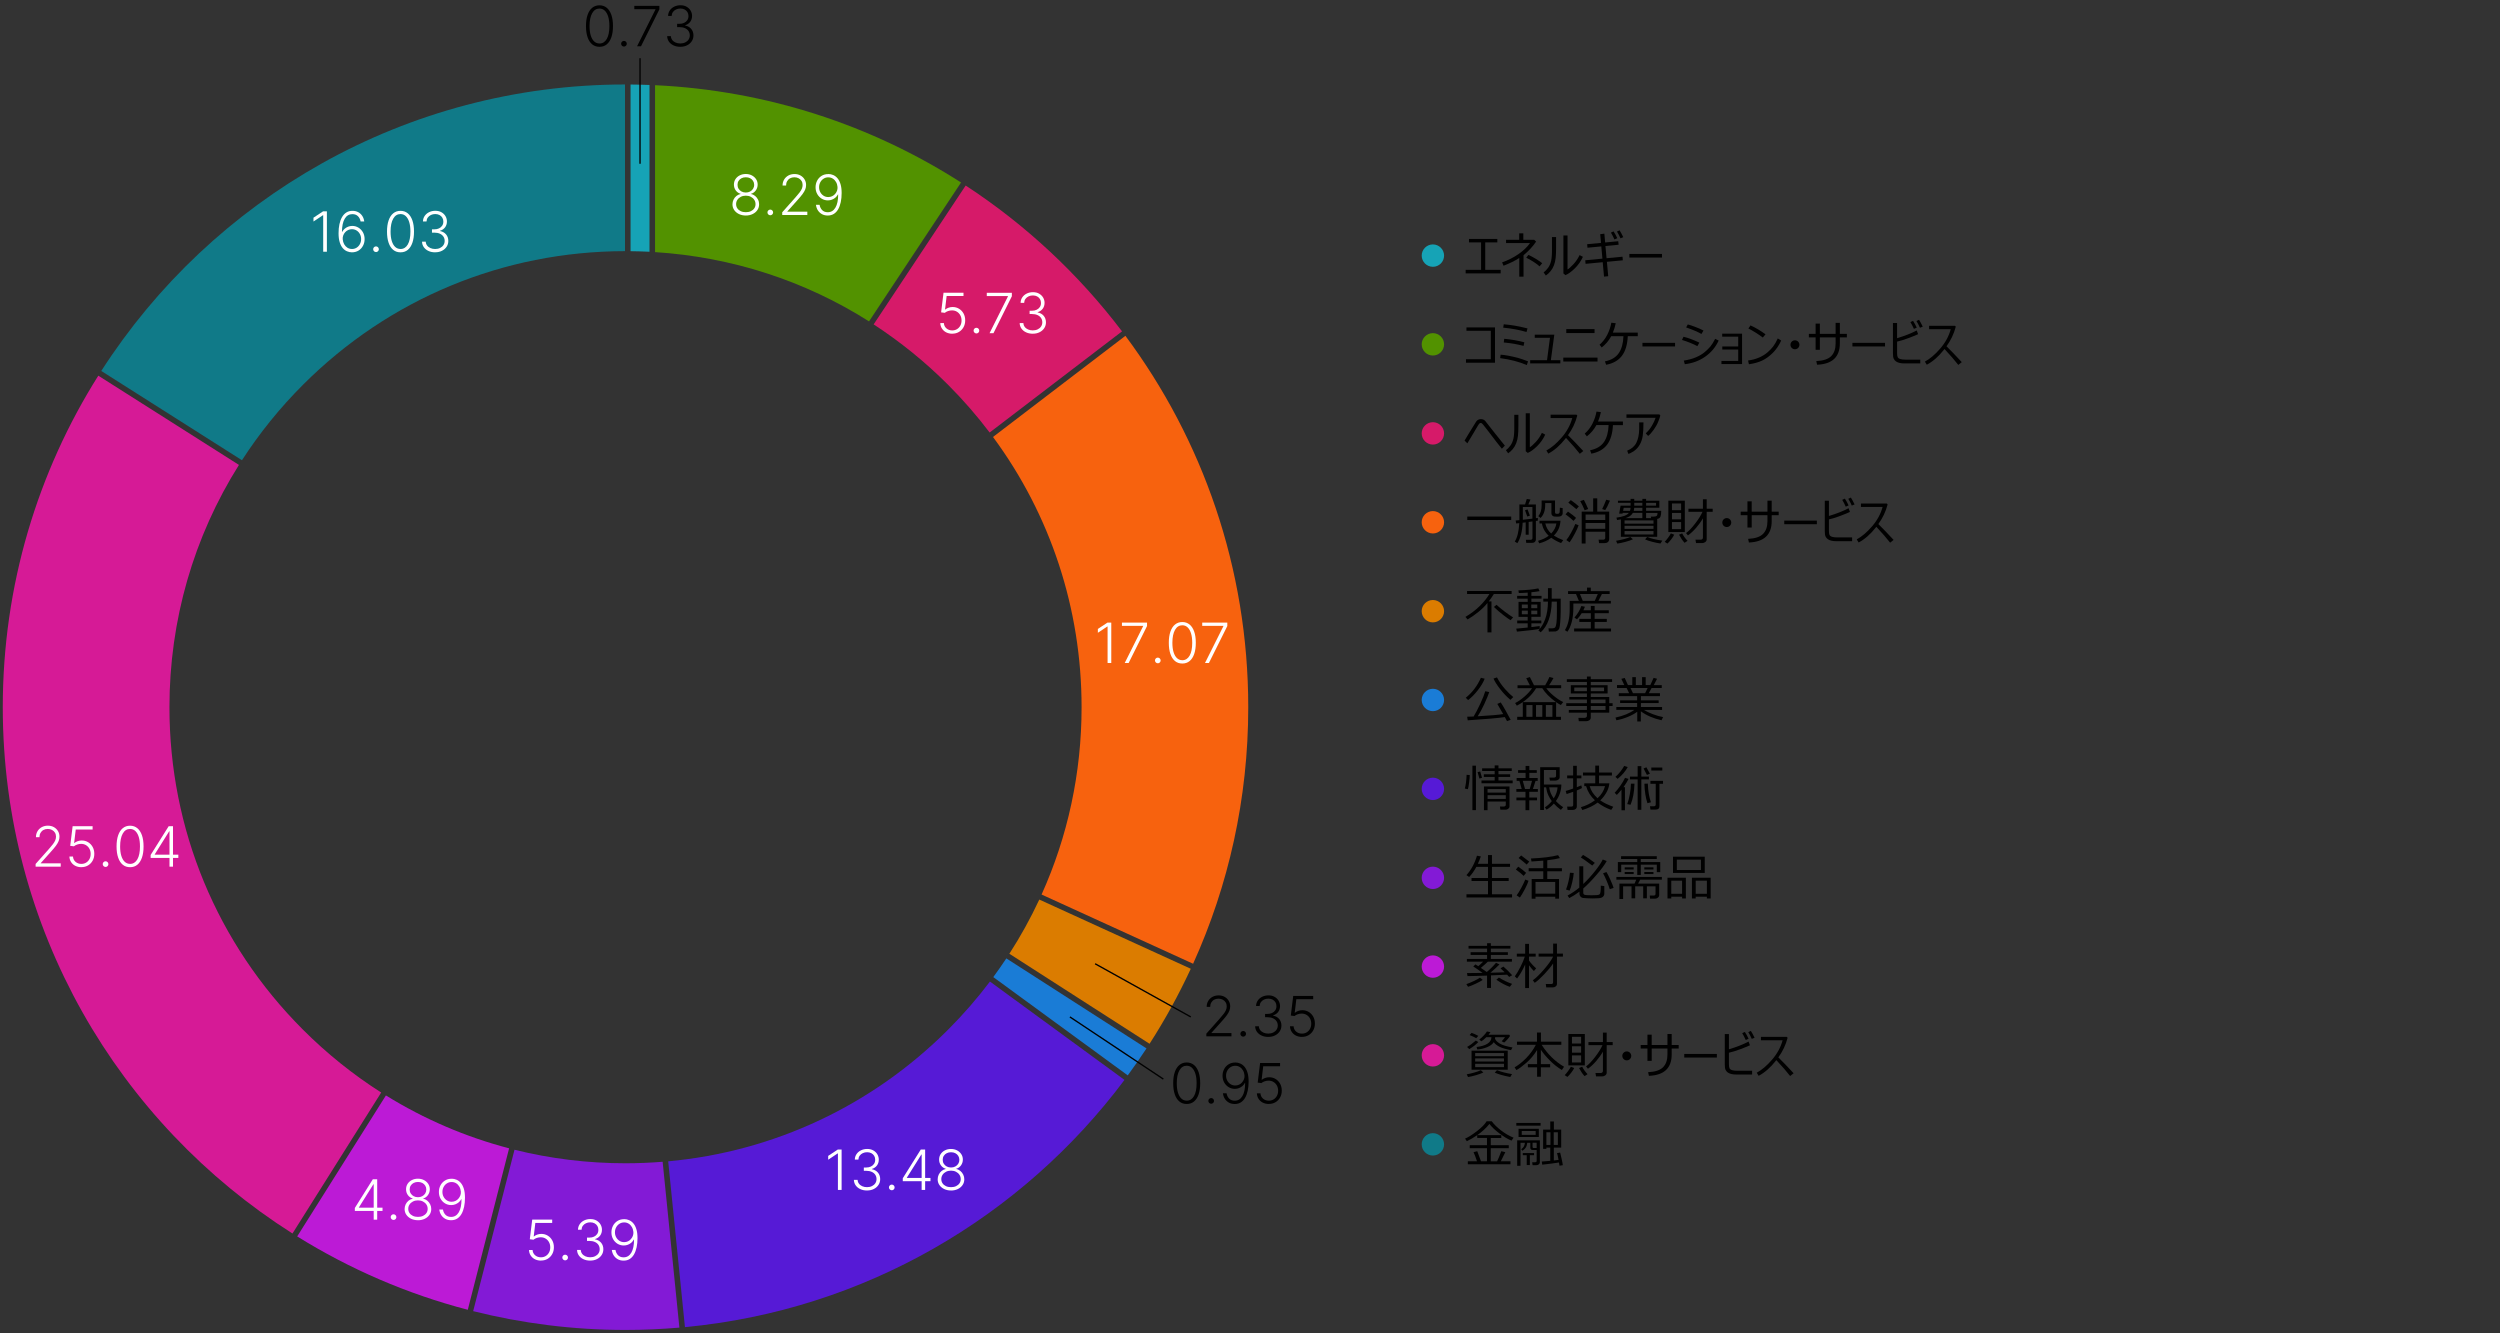 <?xml version="1.0" encoding="UTF-8"?><svg id="Layer_1" xmlns="http://www.w3.org/2000/svg" viewBox="0 0 900 479.95"><rect x="0" y="0" width="900" height="479.95" fill="#333333" stroke="none"/><defs><style>.cls-1{fill:#831ad6;}.cls-2{fill:#db7c00;}.cls-3{fill:#f7620e;}.cls-4{fill:#d61a69;}.cls-5{fill:#1a7cd6;}.cls-6{fill:#107a88;}.cls-7{fill:#fff;}.cls-8{fill:#16a3b6;}.cls-9{fill:#bc1ad6;}.cls-10{fill:#529200;}.cls-11{stroke-width:.48px;}.cls-11,.cls-12{fill:none;stroke:#000;stroke-miterlimit:10;}.cls-12{stroke-width:.49px;}.cls-13{fill:#561ad6;}.cls-14{fill:#d61a96;}</style></defs><path class="cls-4" d="M314.52,116.79c9.55,6.22,18.52,13.46,26.76,21.71,5.43,5.43,10.43,11.19,14.99,17.21l47.66-36.42c-15.59-20.56-34.64-38.35-56.29-52.5l-33.13,49.99Z"/><path class="cls-13" d="M356.38,353.36c-4.59,6.07-9.62,11.87-15.09,17.34-27.36,27.36-62.68,43.87-100.74,47.38l6.03,59.69c64.69-6.12,121.37-39.72,158.24-89l-48.44-35.41Z"/><path class="cls-5" d="M412.74,377.43l-50.46-32.41c-1.51,2.28-3.08,4.52-4.7,6.73l48.41,35.39c2.33-3.18,4.58-6.41,6.75-9.71Z"/><path class="cls-2" d="M374.14,323.85c-3.13,6.72-6.73,13.24-10.77,19.5l50.47,32.41c5.54-8.61,10.5-17.63,14.84-27l-54.54-24.92Z"/><path class="cls-8" d="M233.82,30.59c-2.27-.09-4.54-.14-6.82-.16v60c2.28.02,4.56.09,6.82.2V30.59Z"/><path class="cls-3" d="M405.15,120.89l-47.67,36.42c20.7,28.03,31.89,61.8,31.89,97.29,0,23.64-4.97,46.51-14.4,67.43l54.55,24.92c12.75-28.16,19.85-59.43,19.85-92.35,0-50.11-16.45-96.38-44.23-133.71Z"/><path class="cls-14" d="M137.23,393.31c-10.06-6.41-19.5-13.97-28.14-22.61-31.01-31.01-48.09-72.24-48.09-116.1,0-31.34,8.73-61.34,25.02-87.23l-50.63-32.13C13.61,169.8,1,210.73,1,254.6c0,79.72,41.61,149.71,104.29,189.46l31.94-50.75Z"/><path class="cls-1" d="M238.55,418.24c-4.42.35-8.88.54-13.36.54-13.66,0-27.06-1.66-39.97-4.87l-14.88,58.1c17.55,4.41,35.93,6.77,54.85,6.77,6.53,0,13-.3,19.39-.84l-6.03-59.7Z"/><path class="cls-10" d="M345.98,65.7c-32.07-20.55-69.71-33.14-110.16-35.03v60.09c27.65,1.76,53.98,10.33,77.03,24.94l33.13-50Z"/><path class="cls-9" d="M168.4,471.52l14.88-58.12c-15.65-4.1-30.57-10.51-44.35-19.04l-31.94,50.75c18.8,11.69,39.45,20.68,61.41,26.41Z"/><path class="cls-6" d="M87.1,165.69c6.28-9.71,13.62-18.82,21.99-27.19,30.97-30.97,72.12-48.04,115.91-48.09V30.41c-79.15.07-148.7,41.14-188.54,103.13l50.64,32.14Z"/><path d="M540.25,98.42h-12.62v-1.28h5.56v-9.88h-4.36v-1.24h10.21v1.24h-4.36v9.88h5.56v1.28Z"/><path d="M548.47,99.59h-1.53v-6.72c-1.51.99-3.4,1.92-5.67,2.79l-.51-1.2c2.21-.79,4.18-1.79,5.92-3,1.74-1.21,3.11-2.52,4.12-3.95h-8.62v-1.19h4.73v-2.33h1.49v2.33h3.91l.69.66c-1.18,1.74-2.69,3.38-4.53,4.9v7.7ZM555.2,94.76l-.96,1.13c-.98-.93-2.58-1.97-4.8-3.13l.81-1.01c1.92.93,3.57,1.93,4.95,3.01Z"/><path d="M560.19,89.33c0,1.38-.05,2.56-.15,3.52-.1.96-.31,1.85-.62,2.66-.31.81-.72,1.52-1.23,2.13-.5.61-1.06,1.12-1.68,1.55l-.81-1.12c.56-.4,1.09-.95,1.6-1.64.51-.69.88-1.55,1.12-2.58.23-1.03.33-2.64.29-4.81v-3.71h1.48v4ZM569.85,92.46c-.73,1.58-1.7,2.97-2.93,4.17-1.23,1.2-2.35,2.01-3.36,2.42l-.73-.6v-13.68h1.48v12.23c.44-.21,1.13-.82,2.07-1.82s1.7-2.12,2.27-3.35l1.2.63Z"/><path d="M584.22,93.71l-5.73.54.47,5.19-1.51.14-.47-5.19-6.17.59-.12-1.28,6.18-.59-.4-4.4-4.98.47-.12-1.27,4.99-.47-.28-3.14,1.49-.18.28,3.17,4.72-.45.13,1.27-4.74.45.4,4.4,5.75-.55.1,1.29ZM582.21,85.75l-1.01.45c-.42-.94-.85-1.76-1.27-2.46l.95-.44c.51.79.96,1.61,1.34,2.45ZM584.38,85.38l-1.01.41c-.39-.91-.81-1.72-1.26-2.43l.93-.45c.4.63.85,1.45,1.34,2.47Z"/><path d="M598.31,92.72h-11.74v-1.3h11.74v1.3Z"/><path d="M538.2,130.58h-10.45v-1.26h8.94v-10.24h-8.77v-1.21h10.28v12.71Z"/><path d="M550.09,130.08l-.44,1.35c-2.82-1.21-6.02-2.04-9.6-2.5l.18-1.24c.73.03,1.67.16,2.84.38,1.17.23,2.25.47,3.24.73.99.26,2.25.69,3.77,1.28ZM549.9,118.23l-.36,1.29c-2.37-.71-5.17-1.24-8.39-1.57l.2-1.21c1.29.11,2.56.27,3.81.47s2.83.54,4.74,1.02ZM548.76,123.23l-.28,1.29c-1.18-.3-2.3-.55-3.36-.74-1.06-.19-2.32-.35-3.77-.49l.17-1.32c2.58.23,5,.65,7.24,1.26Z"/><path d="M561.74,130.83h-10.88v-1.15h6.07l1.06-8.07h-5.48v-1.12h7.04l-1.24,9.18h3.42v1.15Z"/><path d="M575.11,130.15h-12.32v-1.41h12.32v1.41ZM574.04,119.9h-10.18v-1.42h10.18v1.42Z"/><path d="M586,121.02c-.14,3.04-.84,5.4-2.11,7.07-1.27,1.67-3.16,2.75-5.67,3.23l-.45-1.22c2.3-.47,3.96-1.46,4.99-2.97,1.03-1.5,1.59-3.54,1.68-6.1h-4.41l-.1.18c-.8,1.48-1.9,2.77-3.32,3.88l-.77-.99c1.12-.97,2.04-2.15,2.75-3.53s1.21-2.85,1.49-4.4l1.58.19c-.24,1.2-.58,2.32-1.03,3.38h8.96v1.3h-3.59Z"/><path d="M603.02,124.72h-11.74v-1.3h11.74v1.3Z"/><path d="M611.77,123.34l-.72,1.27c-1.47-.79-3.31-1.54-5.53-2.23l.54-1.15c1.61.38,3.51,1.08,5.7,2.11ZM618.72,122.61c-1.12,2.39-2.74,4.32-4.86,5.8s-4.56,2.38-7.33,2.7l-.36-1.3c1.62-.25,3.06-.63,4.32-1.16,1.26-.53,2.31-1.15,3.17-1.87s1.55-1.4,2.08-2.04,1.11-1.56,1.72-2.76l1.26.63ZM613.26,118.98l-.74,1.25c-1.18-.7-3.01-1.49-5.51-2.36l.6-1.07c.67.16,1.56.46,2.67.88,1.11.42,2.11.86,2.98,1.31Z"/><path d="M627.15,131.07h-7.43v-1.13h6.04v-4.1h-5.73v-1.1h5.73v-3.53h-5.77v-1.08h7.15v10.95Z"/><path d="M641.23,122.59c-.79,1.74-1.8,3.23-3.04,4.46-1.24,1.23-2.53,2.16-3.87,2.78-1.34.62-2.91,1.05-4.71,1.3l-.31-1.35c1.47-.19,2.79-.55,3.96-1.06s2.16-1.12,2.98-1.82c.82-.7,1.51-1.41,2.07-2.13.56-.72,1.12-1.69,1.69-2.93l1.23.76ZM635.59,120.36l-.99,1.15c-1.73-1.29-3.45-2.38-5.18-3.26l.76-1.1c1.83.82,3.63,1.89,5.41,3.21Z"/><path d="M644.57,124.12c0-.45.16-.83.47-1.14s.7-.47,1.14-.47.83.16,1.14.47.47.7.47,1.14-.16.83-.47,1.14-.7.47-1.14.47-.83-.16-1.14-.47-.47-.7-.47-1.14Z"/><path d="M655.15,125.92h-1.53v-4.45h-2.43v-1.27h2.43v-3.71h1.53v3.71h5.67v-3.96h1.53v3.96h2.52v1.27h-2.52v2.13c0,4.91-2.73,7.48-8.2,7.7l-.29-1.31c2.52-.12,4.31-.71,5.37-1.78s1.59-2.59,1.59-4.58v-2.16h-5.67v4.45Z"/><path d="M678.61,124.72h-11.74v-1.3h11.74v1.3Z"/><path d="M691.3,130.83h-5.7c-.67,0-1.25-.06-1.76-.18-.51-.12-.93-.3-1.28-.54-.35-.24-.62-.56-.81-.95-.19-.39-.29-1.03-.29-1.91v-10.98h1.49v5.48c2.86-.86,5.21-1.79,7.07-2.79l.5,1.34c-.86.4-2.04.88-3.54,1.44-1.5.56-2.84.97-4.03,1.24v4.16c0,.64.07,1.11.21,1.42.14.31.44.54.92.69.47.15,1.11.22,1.92.22h5.3v1.37ZM690.02,117.95l-1.01.45c-.42-.94-.85-1.76-1.27-2.46l.95-.44c.51.79.96,1.61,1.34,2.45ZM692.19,117.59l-1.01.41c-.39-.91-.81-1.72-1.26-2.43l.93-.45c.4.63.85,1.45,1.34,2.47Z"/><path d="M693.65,131.3l-.69-1.12c1.82-.98,3.66-2.54,5.51-4.68,1.85-2.13,3.12-4.47,3.81-7h-7.8v-1.22h9.33l.27.33c-.67,2.58-1.79,4.93-3.34,7.05,1.51,1.47,3.34,3.38,5.5,5.71l-1.25,1c-1.2-1.55-2.85-3.46-4.97-5.73l-.18.23c-1.9,2.43-3.96,4.24-6.18,5.43Z"/><path d="M541.74,160.44l-1.07,1.1c-.68-.83-1.3-1.61-1.87-2.34-.56-.74-1.11-1.45-1.64-2.15s-1.05-1.39-1.58-2.07c-.52-.69-1.08-1.39-1.67-2.12-.16-.19-.3-.34-.43-.44s-.26-.15-.4-.15c-.11,0-.2.02-.27.05s-.15.08-.21.14-.12.13-.18.21c-.06.08-.11.15-.16.23-.02.04-.07.1-.13.2-.06.1-.15.25-.27.44-.12.2-.27.46-.46.77s-.42.71-.7,1.2l-2.45,4.09-1.01-.98c.38-.64.87-1.47,1.48-2.47l2.69-4.36c.11-.18.23-.32.37-.43.13-.12.27-.2.41-.27.14-.06.27-.11.39-.14.13-.03.24-.04.33-.05.13,0,.27,0,.43,0,.16,0,.31.04.47.08.16.04.31.11.47.2.15.09.29.22.41.37,2.33,2.99,4.68,5.96,7.06,8.89Z"/><path d="M546.62,153.33c0,1.38-.05,2.56-.15,3.52-.1.96-.31,1.85-.62,2.66-.31.81-.72,1.52-1.23,2.13-.5.61-1.06,1.12-1.68,1.55l-.81-1.12c.56-.4,1.09-.95,1.6-1.64.51-.69.88-1.55,1.12-2.58.23-1.03.33-2.64.29-4.81v-3.71h1.48v4ZM556.28,156.46c-.73,1.58-1.7,2.97-2.93,4.17-1.23,1.2-2.35,2.01-3.36,2.42l-.73-.6v-13.68h1.48v12.23c.44-.21,1.13-.82,2.07-1.82s1.7-2.12,2.27-3.35l1.2.63Z"/><path d="M557.39,163.3l-.69-1.12c1.82-.98,3.66-2.54,5.51-4.68,1.85-2.13,3.12-4.47,3.81-7h-7.8v-1.22h9.33l.27.33c-.67,2.58-1.79,4.93-3.34,7.05,1.51,1.47,3.34,3.38,5.5,5.71l-1.25,1c-1.2-1.55-2.85-3.46-4.97-5.73l-.18.23c-1.9,2.43-3.96,4.24-6.18,5.43Z"/><path d="M580.66,153.02c-.14,3.04-.84,5.4-2.11,7.07-1.27,1.67-3.16,2.75-5.67,3.23l-.45-1.22c2.3-.47,3.96-1.46,4.99-2.97,1.03-1.5,1.59-3.54,1.68-6.1h-4.41l-.1.18c-.8,1.48-1.9,2.77-3.32,3.88l-.77-.99c1.12-.97,2.04-2.15,2.75-3.53s1.21-2.85,1.49-4.4l1.58.19c-.24,1.2-.58,2.32-1.03,3.38h8.96v1.3h-3.59Z"/><path d="M597.72,149.6c-.08.37-.31,1.06-.71,2.08-.4,1.02-.96,2.03-1.69,3.05-.73,1.02-1.39,1.75-1.99,2.21l-.86-.95c.85-.76,1.59-1.66,2.21-2.71s1.07-2,1.33-2.86h-10.49v-1.24h11.85l.34.41ZM591.65,152.05c0,2.1-.09,3.73-.28,4.9-.18,1.17-.54,2.23-1.08,3.16-.54.93-1.22,1.68-2.04,2.25s-1.51.91-2.05,1.03l-.41-1.15c1.56-.62,2.67-1.57,3.3-2.85.64-1.29.98-2.92,1.02-4.9v-2.43h1.54Z"/><path d="M528.22,187.21v-1.25h15.82v1.25h-15.82Z"/><path d="M549.25,192.51v-4.46l-1.1.13c-.13,3.18-.77,5.64-1.91,7.37l-.92-.59c.91-1.44,1.45-3.64,1.62-6.63l-1.13.13-.17-1.08c.2-.01.64-.05,1.34-.12v-5.64h2.04c.11-.29.31-.96.62-1.99l1.33.2c-.28.7-.54,1.29-.77,1.78h2.72v4.94l.7-.1v.99c-.15.03-.39.07-.7.11v6.68c0,.35-.13.64-.39.87s-.6.34-1.03.34h-2.06l-.12-1.11h1.74c.16,0,.31-.06.44-.19.12-.13.19-.27.19-.41v-6.01l-1.37.18v4.6h-1.05ZM551.67,186.71v-4.2h-3.45v4.61c.84-.09,1.99-.23,3.45-.41ZM549.82,185.95l-.81-2.26.91-.3.84,2.24-.94.32ZM559.37,192.8c.99.63,2.12,1.19,3.39,1.66l-.77,1.05c-1.26-.49-2.44-1.13-3.53-1.91-1.24.91-2.68,1.58-4.34,2l-.42-.91c1.52-.42,2.8-1.03,3.84-1.82l-.04-.04c-.41-.33-.86-.87-1.36-1.62-.49-.75-.85-1.67-1.06-2.76h-.86v-.99h7.56c-.08,1.14-.31,2.13-.69,2.97-.38.84-.95,1.63-1.71,2.39ZM562.55,184.86c0,.2-.07.39-.2.56-.13.18-.3.32-.52.42-.21.11-.67.16-1.38.16-.38,0-.7-.02-.97-.06-.27-.04-.5-.17-.69-.38s-.28-.46-.28-.74v-3.71h-2.24v.66c0,2.06-.56,3.62-1.67,4.7l-.81-.66c.8-.93,1.2-2.24,1.2-3.93v-1.72h4.82v4.22c0,.39.18.59.54.59h.44c.4,0,.63-.22.69-.66,0-.08.02-.6.07-1.55l1.01.15v1.94ZM558.42,192.07c1.06-1.08,1.69-2.29,1.88-3.63h-3.99c.31,1.43,1.01,2.64,2.11,3.63Z"/><path d="M566.46,187.52c-.62-.63-1.57-1.42-2.87-2.36l.88-.98c1.23.84,2.2,1.6,2.92,2.26l-.93,1.08ZM565.06,195.24l-1.18-.81c.5-.6,1.09-1.5,1.75-2.71s1.15-2.23,1.47-3.08l1.2.44c-.25.77-.7,1.77-1.35,3.01s-1.28,2.29-1.88,3.15ZM567.47,183.3c-.43-.4-1.39-1.19-2.88-2.35l.9-.92c1.26.89,2.23,1.65,2.9,2.28l-.91.99ZM570.47,183.71c-.46-1.16-.99-2.26-1.58-3.3l1.31-.47c.53,1.04,1.05,2.14,1.54,3.3l-1.27.47ZM577.89,191.43h-7.08v4.23h-1.4v-11.48h4.13v-4.77h1.47v4.77h4.3v9.86c0,.45-.15.81-.45,1.08s-.68.4-1.13.4h-2.06l-.18-1.23h1.71c.18,0,.33-.06.48-.18.14-.12.21-.27.21-.44v-2.24ZM577.89,187.21v-1.97h-7.08v1.97h7.08ZM570.81,190.37h7.08v-2.09h-7.08v2.09ZM577.89,183.63l-1.12-.37c.4-.75.89-1.87,1.47-3.36l1.34.33c-.65,1.57-1.21,2.7-1.69,3.4Z"/><path d="M582.21,195.69l-.42-1.01c2.24-.39,3.95-.85,5.12-1.38l.94.83c-.62.32-1.51.63-2.68.94-1.16.31-2.15.52-2.96.62ZM583.52,193.27v-6.28c-.45.09-.91.17-1.38.23l-.22-.87c2.38-.32,3.87-.88,4.46-1.71h-2.2l-.07.25h-1.21l.51-2.86h3.6v-1.01h-4.55v-.76h4.55v-.66h1.32v.66h2.92v-.66h1.34v.66h4.77v2.53h-4.77v1.11h5.45c0,.92-.09,1.61-.27,2.07-.18.46-.57.74-1.18.85v6.44h-13.07ZM586.79,183.91c.12-.33.2-.7.22-1.11h-2.47l-.22,1.11h2.47ZM584.84,188.51h10.42v-1.16h-10.42v1.16ZM584.84,190.4h10.42v-1.12h-10.42v1.12ZM595.26,191.18h-10.42v1.23h10.42v-1.23ZM585.2,186.53h6.05v-1.89h-3.42c-.29.5-.66.9-1.11,1.18s-.96.52-1.52.71ZM588.32,182.8c-.02.4-.08.77-.18,1.11h3.11v-1.11h-2.93ZM588.33,181.02v1.01h2.92v-1.01h-2.92ZM597.75,195.66c-.86-.12-1.86-.33-2.98-.62-1.13-.29-1.98-.58-2.54-.87l.76-.86c1.35.57,3.17,1,5.45,1.31l-.68,1.05ZM592.6,182.04h3.58v-1.01h-3.58v1.01ZM592.6,186.53h1.8l-.11-.56h1.12c.46,0,.8-.09,1-.26.2-.18.3-.53.3-1.06h-4.11v1.89Z"/><path d="M600.26,195.69l-.97-.64c.33-.33.74-.81,1.21-1.45.47-.64.81-1.17,1.01-1.58l1.21.47c-.23.49-.61,1.06-1.12,1.73-.52.66-.96,1.16-1.34,1.47ZM600.61,191.54v-11.29h5.93v11.29h-5.93ZM605.2,181.24h-3.29v2.42h3.29v-2.42ZM601.91,186.97h3.29v-2.31h-3.29v2.31ZM605.2,187.94h-3.29v2.55h3.29v-2.55ZM606.45,195.41c-.67-.71-1.33-1.68-2-2.92l1.13-.47c.47.93,1.12,1.83,1.94,2.68l-1.08.71ZM607.66,192.75l-.68-.84c.96-.69,2.05-1.83,3.27-3.42,1.23-1.59,2.11-3.01,2.66-4.25h-5.07v-1.1h5.21v-3.4h1.36v3.4h2.16v1.1h-2.16v9.91c0,.39-.16.71-.49.97-.33.26-.71.39-1.14.39h-2.21l-.2-1.23h1.92c.21,0,.39-.07.54-.21.15-.14.22-.3.22-.48v-6.99c-.67,1.18-1.5,2.32-2.47,3.44-.97,1.11-1.95,2.02-2.93,2.71Z"/><path d="M620.03,188.12c0-.45.16-.83.47-1.14s.7-.47,1.14-.47.83.16,1.14.47.47.7.47,1.14-.16.83-.47,1.14-.7.47-1.14.47-.83-.16-1.14-.47-.47-.7-.47-1.14Z"/><path d="M630.61,189.92h-1.53v-4.45h-2.43v-1.27h2.43v-3.71h1.53v3.71h5.67v-3.96h1.53v3.96h2.52v1.27h-2.52v2.13c0,4.91-2.73,7.48-8.2,7.7l-.29-1.31c2.52-.12,4.31-.71,5.37-1.78s1.59-2.59,1.59-4.58v-2.16h-5.67v4.45Z"/><path d="M654.07,188.72h-11.74v-1.3h11.74v1.3Z"/><path d="M666.76,194.83h-5.7c-.67,0-1.25-.06-1.76-.18-.51-.12-.93-.3-1.28-.54-.35-.24-.62-.56-.81-.95-.19-.39-.29-1.03-.29-1.91v-10.98h1.49v5.48c2.86-.86,5.21-1.79,7.07-2.79l.5,1.34c-.86.4-2.04.88-3.54,1.44-1.5.56-2.84.97-4.03,1.24v4.16c0,.64.07,1.11.21,1.42.14.31.44.54.92.69.47.15,1.11.22,1.92.22h5.3v1.37ZM665.48,181.95l-1.01.45c-.42-.94-.85-1.76-1.27-2.46l.95-.44c.51.79.96,1.61,1.34,2.45ZM667.65,181.59l-1.01.41c-.39-.91-.81-1.72-1.26-2.43l.93-.45c.4.63.85,1.45,1.34,2.47Z"/><path d="M669.11,195.3l-.69-1.12c1.82-.98,3.66-2.54,5.51-4.68,1.85-2.13,3.12-4.47,3.81-7h-7.8v-1.22h9.33l.27.33c-.67,2.58-1.79,4.93-3.34,7.05,1.51,1.47,3.34,3.38,5.5,5.71l-1.25,1c-1.2-1.55-2.85-3.46-4.97-5.73l-.18.23c-1.9,2.43-3.96,4.24-6.18,5.43Z"/><path d="M535.49,227.66v-10.6c-.88,1.11-1.99,2.21-3.31,3.27s-2.61,1.96-3.85,2.67l-.77-.92c2-1.18,3.74-2.51,5.23-3.99,1.48-1.48,2.61-2.9,3.39-4.25h-8.04v-1.08h16.05v1.08h-6.4c-.56.91-1.17,1.8-1.84,2.66h.98v11.16h-1.43ZM543.81,223.27c-.52-.29-1.39-.91-2.62-1.85s-2.36-1.92-3.38-2.92l.94-.77c.76.71,1.75,1.54,2.98,2.47,1.23.94,2.23,1.62,3,2.06l-.92,1.01Z"/><path d="M546.1,227.41l-.26-1.1c.75-.05,2.13-.18,4.13-.4v-1.51h-3.78v-1.01h3.78v-1.33h-3.3v-5.38h3.3v-1.17h-3.8v-.99h3.8v-1.18c-1.25.1-2.26.15-3.04.15h-.15l-.15-.96c2.85-.07,5.24-.31,7.16-.71l.46.99c-.65.13-1.63.27-2.95.4v1.3h3.66v.99h-3.66v1.17h3.34v5.38h-3.34v1.33h3.58v1.01h-3.58v1.36c1.54-.17,2.53-.29,2.99-.37v.98c-.94.27-3.67.61-8.18,1.03ZM550.01,217.63h-2.15v1.32h2.15v-1.32ZM550.01,219.82h-2.15v1.32h2.15v-1.32ZM553.42,217.63h-2.16v1.32h2.16v-1.32ZM553.42,219.82h-2.16v1.32h2.16v-1.32ZM557.59,227.39l-.14-1.2h1.39c.45,0,.78-.1.99-.31s.37-.74.49-1.6c.12-.86.17-2.28.17-4.26l-.02-3.45h-1.85c-.04,2.5-.4,4.69-1.08,6.57-.68,1.88-1.64,3.38-2.88,4.48l-.86-.71c.98-.88,1.8-2.22,2.46-4,.66-1.78.99-3.89,1.01-6.34h-1.67v-1.06h1.67v-3.79h1.35v3.79h3.23v4.84c-.02,1.35-.08,2.55-.16,3.58-.08,1.03-.19,1.75-.3,2.14-.06.21-.16.4-.29.57-.13.17-.29.31-.49.43s-.4.2-.63.25c-.15.03-.95.05-2.38.05Z"/><path d="M566.41,217.27v1.52c0,1.9-.2,3.6-.58,5.1-.39,1.5-.92,2.69-1.58,3.55l-.89-.61c1.15-1.75,1.73-4.3,1.73-7.64v-2.88h3.3l-1.04-2.48h-2.85v-1.03h6.83v-1.27h1.36v1.27h6.79v1.03h-2.78l-1.26,2.48h4.47v.96h-13.52ZM566.68,227.31v-1.06h6.02v-2.36h-4.15v-1.11h4.15v-2.04h-3.28c-.57.91-1.14,1.65-1.7,2.21l-.92-.61c1.18-1.38,2-2.77,2.48-4.18l1.3.27c-.16.42-.35.84-.56,1.27h2.68v-1.56h1.37v1.56h5.09v1.05h-5.09v2.04h4.38v1.11h-4.38v2.36h5.9v1.06h-13.29ZM569.8,216.31h4.32l1.1-2.48h-6.44l1.02,2.48Z"/><path d="M528.53,252.03l-.86-.83c2.35-1.89,4.17-4.29,5.45-7.2l1.36.33c-.45,1.21-1.24,2.56-2.38,4.04s-2.33,2.7-3.57,3.65ZM528.38,259.32l-.2-1.3c.64-.01,1.42-.04,2.33-.08.73-1.2,1.53-2.74,2.4-4.62s1.47-3.37,1.79-4.48l1.43.31c-.38,1.12-.98,2.57-1.8,4.35s-1.61,3.23-2.36,4.36c4.42-.25,7.47-.52,9.17-.79-1.03-1.85-1.73-3.06-2.11-3.66l1.23-.54c.35.5.93,1.49,1.77,2.95.83,1.46,1.44,2.57,1.81,3.32l-1.32.46c-.1-.21-.36-.69-.78-1.45-2.43.36-6.88.75-13.36,1.17ZM543.74,251.94c-1.28-1.08-2.49-2.35-3.64-3.81-1.15-1.46-1.96-2.74-2.44-3.85l1.25-.42c.79,1.52,1.75,2.92,2.9,4.2,1.14,1.28,2.13,2.24,2.97,2.88l-1.03.99Z"/><path d="M546.19,259.17v-1.12h2.01v-5.28h11.98c-2.29-1.67-3.94-3.34-4.96-5.02h-2.21c-1.54,2.55-3.85,4.66-6.95,6.3l-.61-.96c1-.47,2.11-1.24,3.32-2.28,1.21-1.05,2.14-2.07,2.78-3.06h-5.24v-1.06h4.43c-.56-1.15-.99-1.99-1.29-2.53l1.31-.42,1.48,2.95h4.03c.67-1.13,1.18-2.13,1.53-2.99l1.45.4c-.45.84-.98,1.71-1.57,2.58h4.34v1.06h-5.36c.59.86,1.48,1.78,2.67,2.76s2.33,1.73,3.43,2.24l-.86,1.08c-.53-.28-1.09-.63-1.7-1.05v5.27h1.75v1.12h-15.75ZM549.49,258.04h2.21v-4.22h-2.21v4.22ZM552.97,258.04h2.26v-4.22h-2.26v4.22ZM556.51,258.04h2.36v-4.22h-2.36v4.22Z"/><path d="M564.77,256.56v-.98h6.52v-1.43h-7.44v-.99h7.44v-1.32h-6.34v-.92h6.34v-1.27h-5.8v-2.99h5.8v-1.16h-7.23v-.99h7.23v-.97h1.39v.97h7.68v.99h-7.68v1.16h6.06v2.99h-6.06v1.27h6.65v2.24h1.21v.99h-1.21v2.41h-6.65v1.74c0,.41-.16.74-.49.98-.33.24-.73.36-1.22.36h-2.6l-.15-1.21h2.22c.23,0,.43-.07.6-.2s.25-.3.25-.48v-1.19h-6.52ZM571.29,247.52h-4.55v1.32h4.55v-1.32ZM577.46,247.52h-4.78v1.32h4.78v-1.32ZM577.99,253.15v-1.32h-5.31v1.32h5.31ZM572.68,255.58h5.31v-1.43h-5.31v1.43Z"/><path d="M581.91,259.29l-.35-.96c2.87-.63,5.12-1.55,6.77-2.77h-6.45v-1.05h7.49v-1.42h-6.13v-.98h6.13v-1.51h-6.61v-1.05h3.73l-.9-1.87h-3.47v-1.05h2.63l-1.06-2.24,1.21-.33,1.16,2.57h1.57v-2.87h1.28v2.87h2.24v-2.87h1.3v2.87h1.67l1.18-2.6,1.25.33-1.19,2.28h2.87v1.05h-3.66l-1,1.87h4.02v1.05h-6.86v1.51h6.39v.98h-6.39v1.42h7.62v1.05h-6.54c.82.52,1.89,1.03,3.21,1.53,1.32.5,2.55.85,3.7,1.05l-.57,1.14c-2.95-.65-5.44-1.73-7.45-3.23v3.67h-1.29v-3.5c-.84.65-1.97,1.27-3.38,1.85-1.42.58-2.79.99-4.1,1.21ZM586.98,247.68l.89,1.87h4.37l.9-1.87h-6.15Z"/><path d="M529.12,279.02c-.02.74-.1,1.65-.24,2.72-.13,1.07-.28,1.86-.44,2.37l-1.1-.22c.35-1.27.56-2.92.64-4.96l1.13.09ZM531.34,291.64h-1.27v-16h1.27v16ZM533.53,280.01l-.94.28-.66-2.32.94-.22.66,2.26ZM544.55,281.98h-11.21v-1.01h4.74v-1.28h-3.91v-.96h3.91v-1.16h-4.52v-.97h4.52v-1.06h1.37v1.06h4.78v.97h-4.78v1.16h4.21v.96h-4.21v1.28h5.11v1.01ZM542.08,288.54h-6.56v3.12h-1.3v-8.53h9.2v7.2c0,.33-.15.6-.44.83-.29.22-.61.33-.94.33h-1.91l-.15-1.14h1.42c.18,0,.33-.06.47-.17.14-.11.21-.23.21-.36v-1.28ZM542.08,285.34v-1.28h-6.56v1.28h6.56ZM535.53,287.62h6.56v-1.35h-6.56v1.35Z"/><path d="M549.18,291.66v-3.53h-3.27v-1.03h3.27v-2.06h-3.29v-1h1.92l-.82-2.94h-1v-1.03h3.22v-1.85h-2.7v-.98h2.7v-1.51h1.35v1.51h2.68v.98h-2.68v1.85h3.01v1.03h-.77l-.95,2.94h1.78v1h-3.08v2.06h2.78v1.03h-2.78v3.53h-1.37ZM549,284.04h1.7l.83-2.94h-3.33l.81,2.94ZM554.46,291.6v-15.42h7.03v3.6c0,.35-.15.64-.46.87-.3.24-.66.36-1.06.36h-2l-.18-1.08h1.6c.53,0,.79-.21.79-.64v-2.1h-4.37v5.24h6.28c-.03,2.19-.69,4.17-1.97,5.94.76.83,1.63,1.57,2.63,2.22l-.84.96c-.96-.69-1.8-1.44-2.52-2.26-.87.97-1.75,1.69-2.64,2.17l-.59-.83c.87-.52,1.71-1.26,2.5-2.24l-.04-.04c-.45-.56-.86-1.25-1.24-2.09-.38-.83-.64-1.78-.78-2.83h-.78v8.17h-1.34ZM559.34,287.42c.85-1.32,1.31-2.65,1.38-3.99h-3.01c.18,1.42.72,2.75,1.63,3.99Z"/><path d="M563.98,285.86l-.33-1.12c.56-.14,1.45-.43,2.68-.87v-3.68h-2.15v-1.03h2.15v-3.47h1.32v3.47h1.65v1.03h-1.65v3.2c.63-.24,1.17-.46,1.62-.65l.24.96c-.35.21-.96.5-1.85.85v5.74c0,.39-.13.7-.4.93s-.59.35-.98.35h-1.96l-.15-1.2h1.49c.46,0,.69-.19.69-.58v-4.74c-.99.36-1.78.63-2.36.81ZM576.1,288.15c1.19.83,2.75,1.59,4.68,2.29l-.74,1.12c-1.79-.63-3.42-1.5-4.88-2.63-1.47,1.12-3.31,2.01-5.53,2.68l-.5-1.03c1.79-.5,3.47-1.32,5.04-2.48-1.55-1.41-2.61-3.11-3.19-5.1h-.64v-1.01h3.95v-2.81h-4.42v-1.08h4.42v-2.48h1.36v2.48h4.64v1.08h-4.64v2.81h3.71v.18c-.15,1.19-.54,2.3-1.17,3.34-.63,1.04-1.33,1.91-2.1,2.63ZM575.11,287.36c1.38-1.24,2.28-2.69,2.7-4.35h-5.52c.4,1.55,1.34,3,2.82,4.35Z"/><path d="M583.74,291.68v-7.42c-.75.94-1.31,1.57-1.69,1.91l-.77-.77c.67-.69,1.36-1.54,2.06-2.55.71-1.01,1.26-1.96,1.67-2.84l1.27.4c-.42.86-1.03,1.85-1.84,2.99h.54v8.29h-1.25ZM582.35,280.4l-.8-.74c1.28-1.13,2.33-2.44,3.16-3.93l1.28.4c-.84,1.55-2.06,2.97-3.64,4.26ZM587.01,289.72l-1.2-.24c.38-1.03.69-2.23.94-3.6.25-1.37.37-2.59.37-3.66v-.11l1.3.02c-.1,3.05-.57,5.58-1.42,7.58ZM589.55,291.53v-10.94h-2.77v-1.01h2.77v-3.78h1.33v3.78h2.73v1.01h-2.73v10.94h-1.33ZM592.89,278.97c-.25-.53-.64-1.3-1.2-2.31l1.01-.44c.31.52.73,1.29,1.27,2.31l-1.08.44ZM593.07,289.15c-.66-2.05-1.02-4.39-1.08-7.01l1.23-.04c.09,2.69.47,4.92,1.12,6.71l-1.27.34ZM596.03,291.45h-1.87l-.17-1.19h1.38c.46,0,.69-.21.69-.64v-7.44h-1.91v-1.07h4.54v1.07h-1.29v8.08c0,.79-.46,1.19-1.37,1.19ZM594.47,277.38v-1.08h3.96v1.08h-3.96Z"/><path d="M527.93,323.09v-1.15h7.75v-4.77h-5.93v-1.09h5.93v-4h-4.2c-.8,1.49-1.66,2.7-2.58,3.63l-.98-.66c1.72-1.91,2.98-4.24,3.79-7l1.39.26c-.32.93-.67,1.81-1.07,2.66h3.65v-3.15h1.43v3.15h6.51v1.1h-6.51v4h6.02v1.09h-6.02v4.77h7.23v1.15h-16.42Z"/><path d="M548.52,315.32c-.62-.63-1.56-1.39-2.81-2.29l.85-1.03c1.09.74,2.04,1.48,2.84,2.22l-.88,1.1ZM547.16,323.12l-1.17-.79c.47-.61,1.03-1.51,1.67-2.7.64-1.19,1.12-2.19,1.43-3l1.17.45c-.22.76-.65,1.74-1.28,2.95-.63,1.21-1.24,2.24-1.82,3.09ZM549.6,311.24c-1.08-.96-2.05-1.74-2.9-2.36l.91-.92c.71.52,1.69,1.26,2.92,2.22l-.92,1.06ZM559.88,322.82h-7.1v.72h-1.38v-7.1h4.18v-2.79h-5.26v-1.1h5.26v-2.72c-1.41.13-2.82.23-4.25.31l-.18-1.08c4.19-.19,7.44-.59,9.76-1.21l.66,1.06c-1.06.3-2.58.56-4.55.78v2.86h5.27v1.1h-5.27v2.79h4.23v7.07h-1.36v-.69ZM552.78,321.71l7.1.02v-4.24h-7.1v4.22Z"/><path d="M565.06,320.63l-1.3-.4c.31-.73.6-1.69.88-2.86.28-1.17.46-2.24.55-3.19l1.35.09c-.04.85-.22,1.96-.54,3.34-.32,1.38-.63,2.39-.95,3.03ZM569.98,319.83v1.53c0,.38.15.63.45.75.3.13,1.15.19,2.55.19.76,0,1.36-.02,1.81-.06s.75-.1.88-.18c.14-.08.25-.18.33-.32.08-.13.14-.41.2-.83s.08-1.05.08-1.89v-.18l1.27.15v2.72c0,.44-.16.81-.48,1.11-.32.3-.82.48-1.49.54-.68.06-1.41.08-2.19.08-.71,0-1.41-.02-2.08-.06s-1.14-.08-1.4-.11-.49-.13-.69-.28c-.2-.15-.35-.34-.46-.56-.1-.22-.15-.48-.15-.76v-.69c-1.27.97-2.49,1.74-3.67,2.33l-.61-.91c1.58-.87,2.99-1.82,4.22-2.86v-7.68h1.43v6.37c1.49-1.41,2.91-2.96,4.25-4.66,1.35-1.7,2.27-3.09,2.76-4.15l1.43.54c-.68,1.28-1.91,2.95-3.69,5.01s-3.37,3.69-4.75,4.89ZM573.2,311.59c-2.18-1.63-3.55-2.61-4.11-2.92l.81-.91c1.25.69,2.67,1.65,4.24,2.88l-.93.95ZM579.51,320.1c-.23-.81-.6-1.81-1.1-2.98-.5-1.17-.94-2.08-1.31-2.73l1.23-.46c.39.64.87,1.58,1.43,2.84.56,1.25.94,2.21,1.14,2.88l-1.38.45Z"/><path d="M587.35,323.39v-4.3h-3.03v4.55h-1.33v-5.55h5.46l.6-1.42h-7.15v-.98h16.37v.98h-7.8l-.76,1.42h7.6v4.11c0,.37-.14.68-.44.94-.29.25-.63.38-1.01.38h-1.84l-.11-1.13h1.4c.45,0,.68-.19.68-.57v-2.73h-3.12v4.3h-1.32v-4.3h-2.88v4.3h-1.3ZM596.45,313.97v-2.68h-5.77v3.69h-1.27v-3.69h-5.77v2.68h-1.21v-3.62h6.98v-1.12h-5.83v-.99h12.86v.99h-5.77v1.12h7.01v3.62h-1.25ZM584.89,313v-.76h3.23v.76h-3.23ZM584.89,314.67v-.76h3.23v.76h-3.23ZM591.95,313v-.76h3.29v.76h-3.29ZM591.95,314.67v-.76h3.29v.76h-3.29Z"/><path d="M605.55,322.81h-3.89v.64h-1.36v-7.47h6.61v7.47h-1.35v-.64ZM601.66,321.76h3.89v-4.72h-3.89v4.72ZM602.28,314.26v-5.85h11.43v5.85h-11.43ZM612.34,309.47h-8.68v3.74h8.68v-3.74ZM614.47,322.81h-4.03v.64h-1.35v-7.47h6.75v7.47h-1.37v-.64ZM610.45,321.76h4.03v-4.72h-4.03v4.72Z"/><path d="M528.5,355.25l-.61-.96c.74-.25,1.63-.62,2.65-1.1,1.03-.48,1.78-.9,2.25-1.24l.99.81c-.54.39-1.39.85-2.53,1.38-1.14.54-2.06.91-2.76,1.11ZM535.34,355.68v-4.46l-4.08.12-2.95.06-.2-1.1h.79c1.23,0,2.84-.02,4.82-.05-1.3-.97-2.42-1.75-3.35-2.32l.79-.75c.23.13.57.35,1.02.65.67-.58,1.26-1.12,1.75-1.63h-5.85v-.99h7.27v-1.43h-5.93v-.99h5.93v-1.3h-6.68v-.98h6.68v-.95h1.36v.95h7.03v.98h-7.03v1.3h6.13v.99h-6.13v1.43h7.58v.99h-8.67c-.59.6-1.43,1.34-2.52,2.24.78.53,1.49,1.02,2.14,1.48,1.22-1.01,2.33-2.11,3.32-3.3l1.25.57c-.96.99-2.05,1.99-3.26,2.99l3.09-.08,2.04-.08c-.64-.64-1.13-1.11-1.49-1.42l1.03-.63c.97.81,2.02,1.85,3.16,3.11l-1.08.62c-.15-.17-.4-.44-.75-.81-.95.07-2.88.16-5.79.25v4.52h-1.4ZM543.52,355.25c-1.42-.47-3.03-1.32-4.83-2.54l.91-.8c1.42.91,3.01,1.67,4.75,2.29l-.83,1.05Z"/><path d="M546.14,352.26l-.81-.77c.64-.87,1.32-2.02,2.04-3.43s1.24-2.64,1.56-3.69h-2.88v-1.06h3.01v-3.51h1.38v3.51h2.41v1.06h-2.41v1.42c.71,1,1.56,1.93,2.57,2.81l-.81.98c-.56-.55-1.15-1.25-1.76-2.08v8.2h-1.38v-8.47c-.88,1.97-1.85,3.65-2.92,5.04ZM552.51,353.82l-.69-.91c1.12-.81,2.48-2.13,4.07-3.97,1.58-1.84,2.66-3.36,3.23-4.57h-5.22v-1.08h5.23v-3.59h1.38v3.59h2.14v1.08h-2.14v9.78c0,.4-.15.72-.44.95-.29.24-.63.36-1.01.36h-2.41l-.17-1.21h1.93c.47,0,.71-.21.71-.64v-6.76c-.77,1.15-1.83,2.44-3.19,3.88-1.36,1.44-2.5,2.47-3.42,3.08Z"/><path d="M528.48,387.73l-.45-.98c.74-.12,1.65-.33,2.7-.63,1.06-.3,1.85-.59,2.37-.85l.9.83c-.64.32-1.53.65-2.65.97-1.12.32-2.08.55-2.87.66ZM528.94,377.67l-.79-.76c1.15-.67,2.19-1.44,3.14-2.31l.91.53c-.84.9-1.92,1.75-3.25,2.55ZM531.45,373.75c-.53-.32-1.32-.69-2.39-1.13l.72-.79c.67.22,1.47.58,2.41,1.08l-.74.84ZM529.76,385.1v-6.85h13.02v6.85h-13.02ZM531.06,380.22h10.37v-1.11h-10.37v1.11ZM531.06,382.15h10.37v-1.13h-10.37v1.13ZM541.43,382.96h-10.37v1.21h10.37v-1.21ZM538.26,373.41c-.02.18-.04.34-.06.47.16.59.72,1.17,1.67,1.77.96.59,2.5,1.07,4.63,1.43l-.53.98c-1.8-.34-3.17-.74-4.12-1.21-.95-.47-1.64-1.03-2.1-1.67-.44.73-1.24,1.33-2.4,1.81s-2.34.75-3.54.82l-.24-.9c1.67-.18,2.98-.58,3.92-1.19s1.42-1.36,1.42-2.25v-.07h-1.85c-.7.71-1.29,1.2-1.77,1.47l-.76-.62c.54-.41,1.08-.9,1.61-1.46.54-.56.92-1.05,1.15-1.46l1.28.24c-.26.38-.5.69-.69.93h7.45l.29.45c-.67.98-1.38,1.77-2.13,2.36l-.89-.46c.35-.33.75-.81,1.21-1.45h-3.58ZM543.69,387.73c-2.54-.5-4.4-1.03-5.58-1.6l.81-.86c1.58.62,3.38,1.09,5.41,1.4l-.64,1.06Z"/><path d="M545.91,385.23l-.66-.98c1.44-.83,2.85-1.96,4.24-3.39,1.39-1.43,2.53-3.01,3.41-4.72h-6.79v-1.14h7.2v-3.29h1.43v3.29h7.34v1.14h-7.09c2.18,3.39,4.87,6.02,8.07,7.89l-.79,1.16c-1.53-.91-2.97-2.05-4.31-3.4-1.35-1.35-2.43-2.64-3.25-3.88v5.18h3.34v1.14h-3.34v3.39h-1.36v-3.39h-3.32v-1.14h3.32v-5.1c-1.11,1.82-2.41,3.37-3.91,4.65-1.5,1.29-2.67,2.15-3.53,2.58Z"/><path d="M564.26,387.69l-.97-.64c.33-.33.74-.81,1.21-1.45.47-.64.81-1.17,1.01-1.58l1.21.47c-.23.49-.61,1.06-1.12,1.73-.52.66-.96,1.16-1.34,1.47ZM564.61,383.54v-11.29h5.93v11.29h-5.93ZM569.2,373.24h-3.29v2.42h3.29v-2.42ZM565.91,378.97h3.29v-2.31h-3.29v2.31ZM569.2,379.94h-3.29v2.55h3.29v-2.55ZM570.45,387.41c-.67-.71-1.33-1.68-2-2.92l1.13-.47c.47.93,1.12,1.83,1.94,2.68l-1.08.71ZM571.66,384.75l-.68-.84c.96-.69,2.05-1.83,3.27-3.42,1.23-1.59,2.11-3.01,2.66-4.25h-5.07v-1.1h5.21v-3.4h1.36v3.4h2.16v1.1h-2.16v9.91c0,.39-.16.71-.49.97-.33.26-.71.39-1.14.39h-2.21l-.2-1.23h1.92c.21,0,.39-.07.54-.21.15-.14.22-.3.22-.48v-6.99c-.67,1.18-1.5,2.32-2.47,3.44-.97,1.11-1.95,2.02-2.93,2.71Z"/><path d="M584.03,380.12c0-.45.16-.83.47-1.14s.7-.47,1.14-.47.83.16,1.14.47.47.7.47,1.14-.16.83-.47,1.14-.7.47-1.14.47-.83-.16-1.14-.47-.47-.7-.47-1.14Z"/><path d="M594.61,381.92h-1.53v-4.45h-2.43v-1.27h2.43v-3.71h1.53v3.71h5.67v-3.96h1.53v3.96h2.52v1.27h-2.52v2.13c0,4.91-2.73,7.48-8.2,7.7l-.29-1.31c2.52-.12,4.31-.71,5.37-1.78s1.59-2.59,1.59-4.58v-2.16h-5.67v4.45Z"/><path d="M618.07,380.72h-11.74v-1.3h11.74v1.3Z"/><path d="M630.76,386.83h-5.7c-.67,0-1.25-.06-1.76-.18-.51-.12-.93-.3-1.28-.54-.35-.24-.62-.56-.81-.95-.19-.39-.29-1.03-.29-1.91v-10.98h1.49v5.48c2.86-.86,5.21-1.79,7.07-2.79l.5,1.34c-.86.4-2.04.88-3.54,1.44-1.5.56-2.84.97-4.03,1.24v4.16c0,.64.07,1.11.21,1.42.14.31.44.54.92.69.47.15,1.11.22,1.92.22h5.3v1.37ZM629.48,373.95l-1.01.45c-.42-.94-.85-1.76-1.27-2.46l.95-.44c.51.79.96,1.61,1.34,2.45ZM631.65,373.59l-1.01.41c-.39-.91-.81-1.72-1.26-2.43l.93-.45c.4.63.85,1.45,1.34,2.47Z"/><path d="M633.11,387.3l-.69-1.12c1.82-.98,3.66-2.54,5.51-4.68,1.85-2.13,3.12-4.47,3.81-7h-7.8v-1.22h9.33l.27.33c-.67,2.58-1.79,4.93-3.34,7.05,1.51,1.47,3.34,3.38,5.5,5.71l-1.25,1c-1.2-1.55-2.85-3.46-4.97-5.73l-.18.23c-1.9,2.43-3.96,4.24-6.18,5.43Z"/><path d="M538.96,418.06c.34-.64.84-1.85,1.51-3.63l1.45.35c-.37.77-.91,1.86-1.63,3.28h3.48v1.07h-15.35v-1.07h3.3c-.52-1.56-.94-2.66-1.25-3.28l1.34-.35,1.35,3.63h2.15v-4.71h-6.21v-1.09h6.21v-2.6h-3.51v-1.01c-1.27.88-2.51,1.61-3.74,2.18l-.64-.93c1.14-.47,2.57-1.37,4.28-2.69s2.87-2.5,3.48-3.55h1.85c.75,1.05,1.85,2.13,3.3,3.26,1.45,1.12,2.97,2.01,4.56,2.65l-.75,1.06c-1.33-.54-2.79-1.42-4.38-2.62-1.59-1.2-2.78-2.34-3.57-3.4-1.1,1.41-2.55,2.75-4.36,4.03h8.64v1.03h-3.8v2.6h6.48v1.09h-6.48v4.71h2.27Z"/><path d="M545.87,405.23v-.98h8.74v.98h-8.74ZM553.01,419.46h-1.28l-.15-1.05h1.05c.38,0,.57-.17.57-.51v-3.89h-1.34c-.63,0-.94-.28-.94-.83v-1.78h-1.12c-.11,1.34-.7,2.29-1.78,2.85l-.37-.54c.41-.3.72-.62.92-.95s.34-.79.4-1.35h-1.59v8.29h-1.2v-9.18h8.17v7.89c0,.31-.13.57-.39.77-.26.2-.58.3-.96.3ZM546.68,409.31v-2.94h7.3v2.94h-7.3ZM552.84,407.17h-5.01v1.38h5.01v-1.38ZM549.62,419.43v-3.56h-1.42v-.77h4.06v.77h-1.51v3.56h-1.13ZM553.19,413.3v-1.92h-1.47v1.49c0,.28.16.42.49.42h.98ZM555.2,419.27l-.17-1.12c.58-.02,1.6-.1,3.07-.25v-4.77h-1.4v.46h-1.18v-6.93h2.58v-2.94h1.3v2.94h2.63v6.47h-2.65v4.63l1.7-.2c-.23-1.2-.41-2.01-.55-2.45l1.13-.18c.13.46.31,1.25.55,2.36s.38,1.83.4,2.18l-1.2.18c-.04-.29-.09-.68-.18-1.15-1.59.25-3.6.52-6.05.79ZM558.17,407.61h-1.47v4.57h1.47v-4.57ZM560.83,407.61h-1.49v4.57h1.49v-4.57Z"/><path class="cls-8" d="M515.84,96.05c-2.22,0-4.03-1.81-4.03-4.03s1.81-4.03,4.03-4.03,4.03,1.81,4.03,4.03-1.81,4.03-4.03,4.03Z"/><path class="cls-10" d="M515.84,127.99c-2.22,0-4.03-1.81-4.03-4.03s1.81-4.03,4.03-4.03,4.03,1.81,4.03,4.03-1.81,4.03-4.03,4.03Z"/><path class="cls-4" d="M515.84,160.05c-2.22,0-4.03-1.81-4.03-4.03s1.81-4.03,4.03-4.03,4.03,1.81,4.03,4.03-1.81,4.03-4.03,4.03Z"/><path class="cls-3" d="M515.84,192.05c-2.22,0-4.03-1.81-4.03-4.03s1.81-4.03,4.03-4.03,4.03,1.81,4.03,4.03-1.81,4.03-4.03,4.03Z"/><path class="cls-2" d="M515.84,224.06c-2.22,0-4.03-1.81-4.03-4.03s1.81-4.03,4.03-4.03,4.03,1.81,4.03,4.03-1.81,4.03-4.03,4.03Z"/><path class="cls-5" d="M515.84,256.02c-2.22,0-4.03-1.81-4.03-4.03s1.81-4.03,4.03-4.03,4.03,1.81,4.03,4.03-1.81,4.03-4.03,4.03Z"/><path class="cls-13" d="M515.84,288.02c-2.22,0-4.03-1.81-4.03-4.03s1.81-4.03,4.03-4.03,4.03,1.81,4.03,4.03-1.81,4.03-4.03,4.03Z"/><path class="cls-1" d="M515.84,320.05c-2.22,0-4.03-1.81-4.03-4.03s1.81-4.03,4.03-4.03,4.03,1.81,4.03,4.03-1.81,4.03-4.03,4.03Z"/><path class="cls-9" d="M515.84,352c-2.22,0-4.03-1.81-4.03-4.03s1.81-4.03,4.03-4.03,4.03,1.81,4.03,4.03-1.81,4.03-4.03,4.03Z"/><path class="cls-14" d="M515.84,383.95c-2.22,0-4.03-1.81-4.03-4.03s1.81-4.03,4.03-4.03,4.03,1.81,4.03,4.03-1.81,4.03-4.03,4.03Z"/><path class="cls-6" d="M515.84,416c-2.22,0-4.03-1.81-4.03-4.03s1.81-4.03,4.03-4.03,4.03,1.81,4.03,4.03-1.81,4.03-4.03,4.03Z"/><path class="cls-7" d="M268.5,77.59c-.93,0-1.75-.18-2.48-.53-.72-.35-1.29-.83-1.71-1.44-.41-.61-.62-1.3-.62-2.06,0-.6.13-1.16.38-1.69s.6-.96,1.04-1.32.93-.59,1.48-.7v-.08c-.71-.21-1.29-.62-1.73-1.23s-.65-1.31-.65-2.09c0-.72.18-1.37.55-1.95.37-.57.88-1.03,1.53-1.36s1.38-.5,2.19-.5,1.54.17,2.18.5c.64.33,1.15.79,1.53,1.36.38.57.57,1.22.57,1.95,0,.78-.22,1.47-.66,2.09-.44.62-1.01,1.03-1.72,1.23v.08c.55.1,1.04.34,1.48.7s.78.8,1.04,1.32c.26.52.38,1.09.38,1.69,0,.77-.21,1.46-.62,2.06-.41.61-.98,1.09-1.71,1.44-.72.35-1.55.53-2.47.53ZM268.5,76.39c.69,0,1.3-.12,1.82-.37.52-.25.93-.59,1.23-1.03s.44-.93.44-1.5-.15-1.1-.46-1.56-.72-.82-1.25-1.09c-.53-.27-1.12-.4-1.78-.4s-1.26.13-1.79.4c-.53.27-.95.63-1.25,1.09-.31.46-.46.98-.46,1.56s.15,1.06.44,1.5.7.78,1.23,1.03c.53.25,1.14.37,1.83.37ZM268.5,69.31c.57,0,1.08-.12,1.53-.36.45-.24.81-.57,1.07-.99.26-.42.4-.89.4-1.43,0-.53-.14-1-.4-1.41-.26-.41-.61-.73-1.06-.96-.45-.23-.96-.34-1.54-.34s-1.09.11-1.54.34-.81.55-1.07.96-.38.88-.38,1.41c0,.54.12,1.01.39,1.43.26.42.62.75,1.07.99.45.24.96.36,1.53.36Z"/><path class="cls-7" d="M277.3,77.49c-.28,0-.52-.1-.72-.3s-.3-.44-.3-.72.1-.52.3-.72.44-.3.72-.3.52.1.72.3.3.44.3.72c0,.18-.05.35-.14.51-.09.16-.21.28-.37.37-.15.09-.33.14-.51.14Z"/><path class="cls-7" d="M281.6,77.39v-.97l4.75-5.34c.62-.7,1.12-1.3,1.5-1.8s.65-.96.83-1.38c.17-.42.26-.86.26-1.31,0-.55-.13-1.04-.39-1.45-.26-.41-.61-.74-1.06-.97-.45-.23-.96-.35-1.52-.35-.6,0-1.12.13-1.57.38s-.79.61-1.04,1.05-.37.96-.37,1.54h-1.27c0-.8.19-1.52.56-2.14.37-.62.88-1.11,1.53-1.47.65-.35,1.38-.53,2.2-.53s1.53.17,2.16.52,1.12.82,1.48,1.42c.36.6.54,1.27.54,2,0,.54-.09,1.05-.28,1.55-.19.5-.51,1.06-.96,1.68-.45.62-1.08,1.37-1.89,2.26l-3.61,4.03v.09h7.19v1.19h-9.04Z"/><path class="cls-7" d="M298.19,62.64c.61,0,1.19.13,1.76.37.57.24,1.09.62,1.54,1.15.46.53.82,1.23,1.09,2.1.27.88.41,1.95.41,3.22,0,1.19-.1,2.28-.31,3.27-.21.99-.52,1.85-.93,2.57-.41.72-.93,1.28-1.56,1.68-.63.39-1.36.59-2.2.59-.78,0-1.47-.16-2.08-.49-.6-.33-1.09-.78-1.47-1.36s-.61-1.25-.7-2.01h1.31c.13.78.44,1.42.94,1.92.5.5,1.16.75,1.99.75,1.19,0,2.11-.55,2.77-1.66.66-1.11.99-2.69.99-4.73h-.09c-.23.43-.52.8-.89,1.12-.37.32-.79.56-1.25.74s-.96.27-1.48.27c-.81,0-1.55-.21-2.22-.61-.67-.41-1.21-.97-1.61-1.68-.4-.71-.6-1.53-.6-2.44,0-.86.19-1.65.57-2.38.38-.72.92-1.3,1.61-1.73.69-.43,1.5-.64,2.42-.63ZM298.19,63.84c-.63,0-1.19.16-1.69.48-.5.32-.9.75-1.19,1.29s-.44,1.13-.44,1.79.15,1.26.44,1.79.69.96,1.19,1.28c.5.32,1.06.47,1.69.47.48,0,.93-.1,1.35-.29.42-.2.78-.46,1.08-.8.31-.34.54-.73.7-1.16.16-.43.22-.89.19-1.37-.06-.66-.23-1.26-.53-1.78s-.68-.94-1.17-1.24c-.48-.3-1.02-.45-1.62-.45Z"/><path class="cls-7" d="M117.68,76.09v14.54h-1.33v-13.15h-.09l-3.41,2.27v-1.38l3.44-2.28h1.39Z"/><path class="cls-7" d="M126.69,90.84c-.6,0-1.19-.13-1.76-.37-.57-.24-1.09-.62-1.55-1.16s-.82-1.24-1.09-2.11c-.27-.88-.41-1.95-.41-3.23,0-1.18.1-2.27.31-3.25.21-.98.52-1.84.94-2.56.42-.72.94-1.28,1.56-1.67.62-.4,1.36-.59,2.2-.59.79,0,1.48.16,2.08.49.6.32,1.09.78,1.46,1.35s.61,1.24.7,2h-1.31c-.13-.77-.45-1.4-.95-1.9-.5-.5-1.16-.75-2-.75-1.19,0-2.12.55-2.77,1.66s-.98,2.67-.99,4.71h.09c.23-.43.53-.8.9-1.12.37-.32.79-.56,1.25-.74s.96-.27,1.48-.27c.81,0,1.55.21,2.22.62.67.41,1.21.97,1.61,1.68.4.71.6,1.53.6,2.44s-.19,1.67-.57,2.39c-.38.73-.92,1.31-1.6,1.74-.69.43-1.5.64-2.43.64ZM126.69,89.64c.63,0,1.2-.16,1.7-.48.5-.32.89-.75,1.18-1.3.29-.54.43-1.14.43-1.8s-.14-1.25-.43-1.79-.68-.96-1.18-1.28c-.5-.32-1.07-.48-1.7-.48-.48,0-.93.1-1.35.29-.42.2-.78.46-1.08.8-.31.34-.54.72-.7,1.16-.16.44-.22.89-.18,1.37.05.67.23,1.27.52,1.79.3.53.68.94,1.16,1.25.48.3,1.02.46,1.62.46Z"/><path class="cls-7" d="M135.36,90.74c-.28,0-.52-.1-.72-.3s-.3-.44-.3-.72.1-.52.3-.72.44-.3.72-.3.52.1.72.3.3.44.3.72c0,.19-.05.36-.14.51-.09.16-.21.28-.37.37s-.33.14-.51.14Z"/><path class="cls-7" d="M144.18,90.84c-1.02,0-1.9-.29-2.62-.88-.72-.59-1.28-1.44-1.66-2.56-.39-1.12-.58-2.46-.58-4.03s.19-2.9.58-4.02.94-1.97,1.67-2.56c.73-.6,1.6-.89,2.61-.89s1.88.3,2.61.89c.73.59,1.28,1.45,1.67,2.56.39,1.12.58,2.46.58,4.02s-.19,2.91-.58,4.03c-.39,1.12-.94,1.97-1.66,2.56-.72.59-1.59.88-2.62.88ZM144.18,89.64c1.12,0,2-.55,2.63-1.64.63-1.1.94-2.64.94-4.63,0-1.33-.14-2.46-.43-3.4-.29-.94-.7-1.66-1.23-2.16-.53-.5-1.17-.75-1.91-.75-1.11,0-1.99.55-2.62,1.66s-.95,2.65-.95,4.64c0,1.32.14,2.46.43,3.39.29.94.7,1.65,1.23,2.14.53.49,1.17.74,1.91.74Z"/><path class="cls-7" d="M156.66,90.84c-.9,0-1.7-.16-2.4-.49-.71-.32-1.26-.78-1.68-1.35-.41-.58-.63-1.24-.65-2h1.34c.02.53.19.99.49,1.39.3.4.71.7,1.21.92s1.06.33,1.68.33c.67,0,1.27-.12,1.78-.38.51-.25.92-.59,1.21-1.03.29-.44.44-.93.44-1.49,0-.59-.15-1.11-.45-1.56-.3-.45-.73-.8-1.28-1.05-.56-.25-1.22-.38-1.99-.38h-.85v-1.19h.85c.63,0,1.19-.11,1.67-.34s.87-.55,1.15-.97c.28-.42.42-.91.42-1.47s-.12-1.01-.36-1.41c-.24-.41-.58-.73-1.02-.96-.44-.23-.95-.35-1.53-.35s-1.08.11-1.55.33c-.47.22-.85.53-1.13.92-.29.4-.44.87-.46,1.41h-1.29c.02-.76.23-1.42.63-2,.4-.57.93-1.03,1.6-1.35s1.4-.49,2.21-.49c.86,0,1.6.18,2.22.53.62.35,1.11.82,1.45,1.4.34.58.52,1.22.52,1.91,0,.83-.23,1.54-.67,2.13-.45.59-1.06,1-1.82,1.22v.09c.93.19,1.66.6,2.19,1.23.53.64.8,1.42.8,2.34,0,.78-.2,1.47-.61,2.09-.41.62-.96,1.11-1.67,1.46-.71.36-1.52.54-2.43.54Z"/><path class="cls-7" d="M342.8,120.14c-.81,0-1.53-.17-2.17-.49s-1.14-.78-1.52-1.36c-.38-.58-.58-1.24-.6-1.98h1.29c.04.77.35,1.41.91,1.9s1.26.74,2.1.74c.65,0,1.23-.16,1.73-.47.51-.31.9-.74,1.19-1.28.29-.54.43-1.15.43-1.84,0-.71-.16-1.34-.46-1.88-.3-.54-.71-.97-1.23-1.28s-1.1-.46-1.74-.46c-.49,0-.97.08-1.43.24s-.86.38-1.17.64l-1.33-.17.87-7.07h7.19v1.19h-6.07l-.58,4.87h.07c.32-.27.71-.49,1.18-.66.46-.17.95-.26,1.47-.26.86,0,1.63.21,2.31.62.68.41,1.23.98,1.63,1.7.4.72.6,1.55.6,2.49s-.2,1.74-.6,2.46c-.4.72-.95,1.29-1.65,1.71-.7.42-1.5.62-2.39.62Z"/><path class="cls-7" d="M351.51,120.04c-.28,0-.52-.1-.72-.3s-.3-.44-.3-.72.1-.52.3-.72.44-.3.72-.3.52.1.72.3.3.44.3.72c0,.18-.05.35-.14.51-.09.16-.21.28-.37.37-.15.09-.33.14-.51.14Z"/><path class="cls-7" d="M356.24,119.94l6.63-13.26v-.09h-7.63v-1.19h9.03v1.25l-6.62,13.3h-1.4Z"/><path class="cls-7" d="M371.81,120.14c-.9,0-1.7-.16-2.4-.49-.71-.32-1.26-.77-1.68-1.35-.41-.58-.63-1.24-.65-2h1.34c.02.53.19.99.49,1.39.3.4.71.7,1.21.92.5.22,1.06.33,1.68.33.67,0,1.27-.13,1.78-.38s.92-.59,1.21-1.03c.29-.44.44-.93.44-1.49,0-.59-.15-1.11-.45-1.56-.3-.45-.73-.8-1.28-1.05-.56-.25-1.22-.38-1.99-.38h-.85v-1.19h.85c.63,0,1.19-.11,1.67-.34.49-.23.87-.55,1.15-.97.28-.42.42-.91.42-1.47s-.12-1.01-.36-1.41-.58-.73-1.02-.96c-.44-.23-.95-.35-1.53-.35s-1.08.11-1.55.33-.85.53-1.13.92c-.29.4-.44.87-.46,1.41h-1.29c.02-.76.23-1.42.63-2,.4-.58.93-1.03,1.6-1.35s1.4-.49,2.21-.49c.86,0,1.6.17,2.22.53s1.11.82,1.45,1.4c.34.58.52,1.22.52,1.91,0,.83-.23,1.54-.67,2.13-.45.59-1.06,1-1.82,1.23v.09c.93.18,1.66.6,2.19,1.23.53.64.8,1.42.8,2.34,0,.78-.2,1.47-.61,2.09-.41.62-.96,1.11-1.67,1.46-.71.36-1.52.54-2.43.54Z"/><path class="cls-7" d="M400.06,224.13v14.55h-1.33v-13.15h-.09l-3.41,2.27v-1.38l3.44-2.28h1.39Z"/><path class="cls-7" d="M404.9,238.67l6.63-13.26v-.09h-7.63v-1.19h9.03v1.25l-6.62,13.3h-1.4Z"/><path class="cls-7" d="M416.81,238.78c-.28,0-.52-.1-.72-.3s-.3-.44-.3-.72.1-.52.3-.72.44-.3.72-.3.52.1.72.3.3.44.3.72c0,.18-.05.35-.14.51-.09.16-.21.28-.37.37-.15.09-.33.14-.51.14Z"/><path class="cls-7" d="M425.63,238.87c-1.02,0-1.9-.29-2.62-.88-.72-.59-1.28-1.44-1.66-2.56-.39-1.12-.58-2.46-.58-4.03s.19-2.9.58-4.02.94-1.97,1.67-2.56c.73-.59,1.6-.89,2.61-.89s1.88.3,2.61.89c.73.59,1.28,1.45,1.67,2.56.39,1.12.58,2.45.58,4.02s-.19,2.91-.58,4.03c-.39,1.12-.94,1.97-1.66,2.56-.72.59-1.59.88-2.62.88ZM425.63,237.68c1.12,0,2-.55,2.63-1.64.63-1.1.94-2.64.94-4.63,0-1.33-.14-2.46-.43-3.4-.29-.94-.7-1.66-1.23-2.16-.53-.5-1.17-.75-1.91-.75-1.11,0-1.99.55-2.62,1.66s-.95,2.65-.95,4.64c0,1.33.14,2.46.43,3.39.29.94.7,1.65,1.23,2.14.53.49,1.17.74,1.91.74Z"/><path class="cls-7" d="M433.8,238.67l6.63-13.26v-.09h-7.63v-1.19h9.03v1.25l-6.62,13.3h-1.4Z"/><path class="cls-7" d="M302.98,413.83v14.55h-1.33v-13.15h-.09l-3.41,2.27v-1.38l3.44-2.28h1.39Z"/><path class="cls-7" d="M312.13,428.58c-.9,0-1.7-.16-2.4-.49-.71-.32-1.26-.77-1.68-1.35-.41-.58-.63-1.24-.65-2h1.34c.02.53.19.99.49,1.39.3.4.71.7,1.21.92.5.22,1.06.33,1.68.33.67,0,1.27-.13,1.78-.38s.92-.59,1.21-1.03c.29-.44.44-.93.44-1.49,0-.59-.15-1.11-.45-1.56-.3-.45-.73-.8-1.28-1.05-.56-.25-1.22-.38-1.99-.38h-.85v-1.19h.85c.63,0,1.19-.11,1.67-.34.49-.23.87-.55,1.15-.97.28-.42.42-.91.42-1.47s-.12-1.01-.36-1.41-.58-.73-1.02-.96c-.44-.23-.95-.35-1.53-.35s-1.08.11-1.55.33-.85.53-1.13.92c-.29.4-.44.87-.46,1.41h-1.29c.02-.76.23-1.42.63-2,.4-.58.93-1.03,1.6-1.35s1.4-.49,2.21-.49c.86,0,1.6.17,2.22.53s1.11.82,1.45,1.4c.34.58.52,1.22.52,1.91,0,.83-.23,1.54-.67,2.13-.45.59-1.06,1-1.82,1.23v.09c.93.18,1.66.6,2.19,1.23.53.64.8,1.42.8,2.34,0,.78-.2,1.47-.61,2.09-.41.62-.96,1.11-1.67,1.46-.71.36-1.52.54-2.43.54Z"/><path class="cls-7" d="M321.04,428.49c-.28,0-.52-.1-.72-.3s-.3-.44-.3-.72.1-.52.3-.72.44-.3.72-.3.52.1.72.3.3.44.3.72c0,.18-.05.35-.14.51-.09.16-.21.28-.37.37-.15.09-.33.14-.51.14Z"/><path class="cls-7" d="M325,425.25v-1.08l6.48-10.34h.79v1.81h-.59l-5.21,8.32v.09h8.5v1.19h-9.99ZM331.79,428.38v-14.55h1.26v14.55h-1.26Z"/><path class="cls-7" d="M342.37,428.58c-.93,0-1.75-.18-2.48-.53-.72-.35-1.29-.83-1.71-1.44s-.62-1.3-.62-2.06c0-.6.13-1.16.38-1.69s.6-.96,1.04-1.32.93-.59,1.48-.7v-.08c-.71-.21-1.29-.62-1.73-1.23s-.65-1.31-.65-2.09c0-.72.18-1.37.55-1.95.37-.57.88-1.03,1.53-1.36.65-.33,1.38-.5,2.19-.5s1.54.17,2.18.5c.64.33,1.15.79,1.53,1.36.38.57.57,1.22.57,1.95,0,.78-.22,1.47-.66,2.09s-1.01,1.03-1.72,1.23v.08c.55.1,1.04.34,1.48.7.44.36.78.8,1.04,1.33.26.52.38,1.08.38,1.69,0,.77-.21,1.46-.62,2.06s-.98,1.09-1.71,1.44c-.72.35-1.55.53-2.47.53ZM342.37,427.38c.69,0,1.3-.12,1.82-.37s.93-.59,1.23-1.03.44-.93.44-1.5-.15-1.1-.46-1.56-.72-.82-1.25-1.09c-.53-.27-1.12-.4-1.78-.4s-1.26.13-1.79.4c-.53.27-.95.63-1.25,1.09-.31.46-.46.98-.46,1.56s.15,1.06.44,1.5.7.78,1.23,1.03,1.14.37,1.83.37ZM342.37,420.3c.57,0,1.08-.12,1.53-.36.45-.24.81-.57,1.07-.99.26-.42.4-.9.4-1.43,0-.53-.14-1-.4-1.41-.26-.41-.61-.73-1.06-.96-.45-.23-.96-.34-1.54-.34s-1.09.11-1.54.34c-.45.23-.81.55-1.07.96-.26.41-.38.88-.38,1.41,0,.54.12,1.01.39,1.43.26.42.62.75,1.07.99.45.24.96.36,1.53.36Z"/><path class="cls-7" d="M194.73,453.82c-.81,0-1.53-.17-2.17-.49s-1.14-.78-1.52-1.36c-.38-.58-.58-1.24-.6-1.98h1.29c.04.77.35,1.41.91,1.9s1.26.74,2.1.74c.65,0,1.23-.16,1.73-.47.51-.31.9-.74,1.19-1.28.29-.54.43-1.15.43-1.84,0-.71-.16-1.34-.46-1.88-.3-.54-.71-.97-1.23-1.28s-1.1-.46-1.74-.46c-.49,0-.97.08-1.43.24s-.86.38-1.17.64l-1.33-.17.87-7.07h7.19v1.19h-6.07l-.58,4.87h.07c.32-.27.71-.49,1.18-.66.46-.17.95-.26,1.47-.26.86,0,1.63.21,2.31.62.68.41,1.23.98,1.63,1.7.4.72.6,1.55.6,2.49s-.2,1.74-.6,2.46c-.4.72-.95,1.29-1.65,1.71-.7.42-1.5.62-2.39.62Z"/><path class="cls-7" d="M203.45,453.73c-.28,0-.52-.1-.72-.3s-.3-.44-.3-.72.1-.52.3-.72.44-.3.72-.3.52.1.72.3.3.44.3.72c0,.18-.05.35-.14.51-.09.16-.21.28-.37.37-.15.09-.33.14-.51.14Z"/><path class="cls-7" d="M212.47,453.82c-.9,0-1.7-.16-2.4-.49-.71-.32-1.26-.77-1.68-1.35-.41-.58-.63-1.24-.65-2h1.34c.02.53.19.99.49,1.39.3.4.71.7,1.21.92.5.22,1.06.33,1.68.33.67,0,1.27-.13,1.78-.38s.92-.59,1.21-1.03c.29-.44.44-.93.44-1.49,0-.59-.15-1.11-.45-1.56-.3-.45-.73-.8-1.28-1.05-.56-.25-1.22-.38-1.99-.38h-.85v-1.19h.85c.63,0,1.19-.11,1.67-.34.49-.23.87-.55,1.15-.97.28-.42.42-.91.42-1.47s-.12-1.01-.36-1.41-.58-.73-1.02-.96c-.44-.23-.95-.35-1.53-.35s-1.08.11-1.55.33-.85.53-1.13.92c-.29.4-.44.87-.46,1.41h-1.29c.02-.76.23-1.42.63-2,.4-.58.93-1.03,1.6-1.35s1.4-.49,2.21-.49c.86,0,1.6.17,2.22.53s1.11.82,1.45,1.4c.34.58.52,1.22.52,1.91,0,.83-.23,1.54-.67,2.13-.45.59-1.06,1-1.82,1.23v.09c.93.18,1.66.6,2.19,1.23.53.64.8,1.42.8,2.34,0,.78-.2,1.47-.61,2.09-.41.62-.96,1.11-1.67,1.46-.71.36-1.52.54-2.43.54Z"/><path class="cls-7" d="M224.7,438.88c.61,0,1.19.13,1.76.37.57.24,1.09.62,1.54,1.15.46.53.82,1.23,1.09,2.1.27.87.41,1.95.41,3.22,0,1.19-.1,2.28-.31,3.27-.21.99-.52,1.85-.93,2.57-.41.72-.93,1.28-1.56,1.68-.63.4-1.36.59-2.2.59-.78,0-1.47-.16-2.08-.49-.6-.33-1.09-.78-1.47-1.36s-.61-1.25-.7-2.01h1.31c.13.78.44,1.42.94,1.92.5.5,1.16.75,1.99.75,1.19,0,2.11-.55,2.77-1.66s.99-2.68.99-4.73h-.09c-.23.43-.52.8-.89,1.12-.37.32-.79.56-1.25.74s-.96.27-1.48.27c-.81,0-1.55-.21-2.22-.61-.67-.41-1.21-.97-1.61-1.68-.4-.71-.6-1.53-.6-2.44,0-.86.19-1.65.57-2.38.38-.72.92-1.3,1.61-1.73.69-.43,1.5-.65,2.42-.64ZM224.7,440.07c-.63,0-1.19.16-1.69.48-.5.32-.9.75-1.19,1.29s-.44,1.13-.44,1.79.15,1.26.44,1.79c.29.54.69.96,1.19,1.28.5.32,1.06.47,1.69.47.48,0,.93-.1,1.35-.29.42-.2.78-.46,1.08-.81s.54-.73.7-1.16c.16-.43.22-.89.19-1.37-.06-.66-.23-1.26-.53-1.78s-.68-.94-1.17-1.24c-.48-.3-1.02-.45-1.62-.45Z"/><path class="cls-7" d="M127.74,435.95v-1.08l6.48-10.34h.79v1.81h-.59l-5.21,8.32v.09h8.5v1.19h-9.99ZM134.53,439.08v-14.55h1.26v14.55h-1.26Z"/><path class="cls-7" d="M141.67,439.18c-.28,0-.52-.1-.72-.3s-.3-.44-.3-.72.1-.52.3-.72.44-.3.72-.3.52.1.72.3.3.44.3.72c0,.18-.05.35-.14.51-.09.16-.21.28-.37.37-.15.09-.33.14-.51.14Z"/><path class="cls-7" d="M150.47,439.28c-.93,0-1.75-.18-2.48-.53-.72-.35-1.29-.83-1.71-1.44s-.62-1.3-.62-2.06c0-.6.13-1.16.38-1.69s.6-.96,1.04-1.32.93-.59,1.48-.7v-.08c-.71-.21-1.29-.62-1.73-1.23s-.65-1.31-.65-2.09c0-.72.18-1.37.55-1.95.37-.57.88-1.03,1.53-1.36.65-.33,1.38-.5,2.19-.5s1.54.17,2.18.5c.64.33,1.15.79,1.53,1.36.38.57.57,1.22.57,1.95,0,.78-.22,1.47-.66,2.09s-1.01,1.03-1.72,1.23v.08c.55.1,1.04.34,1.48.7.44.36.78.8,1.04,1.33.26.52.38,1.08.38,1.69,0,.77-.21,1.46-.62,2.06s-.98,1.09-1.71,1.44c-.72.35-1.55.53-2.47.53ZM150.47,438.08c.69,0,1.3-.12,1.82-.37s.93-.59,1.23-1.03.44-.93.44-1.5-.15-1.1-.46-1.56-.72-.82-1.25-1.09c-.53-.27-1.12-.4-1.78-.4s-1.26.13-1.79.4c-.53.27-.95.63-1.25,1.09-.31.46-.46.98-.46,1.56s.15,1.06.44,1.5.7.78,1.23,1.03,1.14.37,1.83.37ZM150.47,431c.57,0,1.08-.12,1.53-.36.45-.24.81-.57,1.07-.99.26-.42.4-.9.4-1.43,0-.53-.14-1-.4-1.41-.26-.41-.61-.73-1.06-.96-.45-.23-.96-.34-1.54-.34s-1.09.11-1.54.34c-.45.23-.81.55-1.07.96-.26.41-.38.88-.38,1.41,0,.54.12,1.01.39,1.43.26.42.62.75,1.07.99.45.24.96.36,1.53.36Z"/><path class="cls-7" d="M162.59,424.33c.61,0,1.19.13,1.76.37.57.24,1.09.62,1.54,1.15.46.53.82,1.23,1.09,2.1.27.87.41,1.95.41,3.22,0,1.19-.1,2.28-.31,3.27-.21.99-.52,1.85-.93,2.57-.41.72-.93,1.28-1.56,1.68-.63.4-1.36.59-2.2.59-.78,0-1.47-.16-2.08-.49-.6-.33-1.09-.78-1.47-1.36s-.61-1.25-.7-2.01h1.31c.13.78.44,1.42.94,1.92.5.5,1.16.75,1.99.75,1.19,0,2.11-.55,2.77-1.66s.99-2.68.99-4.73h-.09c-.23.43-.52.8-.89,1.12-.37.32-.79.56-1.25.74s-.96.27-1.48.27c-.81,0-1.55-.21-2.22-.61-.67-.41-1.21-.97-1.61-1.68-.4-.71-.6-1.53-.6-2.44,0-.86.19-1.65.57-2.38.38-.72.92-1.3,1.61-1.73.69-.43,1.5-.65,2.42-.64ZM162.59,425.53c-.63,0-1.19.16-1.69.48-.5.32-.9.75-1.19,1.29s-.44,1.13-.44,1.79.15,1.26.44,1.79c.29.54.69.96,1.19,1.28.5.32,1.06.47,1.69.47.48,0,.93-.1,1.35-.29.42-.2.78-.46,1.08-.81s.54-.73.7-1.16c.16-.43.22-.89.19-1.37-.06-.66-.23-1.26-.53-1.78s-.68-.94-1.17-1.24c-.48-.3-1.02-.45-1.62-.45Z"/><path class="cls-7" d="M12.82,311.99v-.97l4.75-5.34c.62-.7,1.12-1.3,1.5-1.8.38-.5.65-.96.83-1.38.17-.42.26-.86.26-1.31,0-.55-.13-1.04-.39-1.45-.26-.41-.61-.74-1.06-.97-.45-.23-.96-.35-1.52-.35-.6,0-1.12.13-1.57.38-.45.25-.79.61-1.04,1.05s-.37.96-.37,1.53h-1.27c0-.8.19-1.52.56-2.14.37-.62.88-1.11,1.53-1.47.65-.35,1.38-.53,2.2-.53s1.53.17,2.16.52c.63.35,1.12.82,1.48,1.42.36.6.54,1.26.54,2,0,.54-.09,1.05-.28,1.56-.19.5-.51,1.06-.96,1.68-.45.62-1.08,1.37-1.89,2.26l-3.61,4.03v.09h7.19v1.19h-9.04Z"/><path class="cls-7" d="M29.28,312.19c-.81,0-1.53-.17-2.17-.49s-1.14-.78-1.52-1.36c-.38-.58-.58-1.24-.6-1.98h1.29c.04.77.35,1.41.91,1.9s1.26.74,2.1.74c.65,0,1.23-.16,1.73-.47.51-.31.9-.74,1.19-1.28.29-.54.43-1.15.43-1.84,0-.71-.16-1.34-.46-1.88-.3-.54-.71-.97-1.23-1.28s-1.1-.46-1.74-.46c-.49,0-.97.08-1.43.24s-.86.38-1.17.64l-1.33-.17.87-7.07h7.19v1.19h-6.07l-.58,4.87h.07c.32-.27.71-.49,1.18-.66.46-.17.95-.26,1.47-.26.86,0,1.63.21,2.31.62.68.41,1.23.98,1.63,1.7.4.72.6,1.55.6,2.49s-.2,1.74-.6,2.46c-.4.72-.95,1.29-1.65,1.71-.7.42-1.5.62-2.39.62Z"/><path class="cls-7" d="M38,312.1c-.28,0-.52-.1-.72-.3s-.3-.44-.3-.72.1-.52.3-.72.44-.3.72-.3.52.1.72.3.3.44.3.72c0,.18-.05.35-.14.51-.09.16-.21.28-.37.37-.15.09-.33.14-.51.14Z"/><path class="cls-7" d="M46.82,312.19c-1.02,0-1.9-.29-2.62-.88-.72-.59-1.28-1.44-1.66-2.56-.39-1.12-.58-2.46-.58-4.03s.19-2.9.58-4.02.94-1.97,1.67-2.56c.73-.59,1.6-.89,2.61-.89s1.88.3,2.61.89c.73.59,1.28,1.45,1.67,2.56.39,1.12.58,2.45.58,4.02s-.19,2.91-.58,4.03c-.39,1.12-.94,1.97-1.66,2.56-.72.59-1.59.88-2.62.88ZM46.82,311c1.12,0,2-.55,2.63-1.64.63-1.1.94-2.64.94-4.63,0-1.33-.14-2.46-.43-3.4-.29-.94-.7-1.66-1.23-2.16-.53-.5-1.17-.75-1.91-.75-1.11,0-1.99.55-2.62,1.66s-.95,2.65-.95,4.64c0,1.33.14,2.46.43,3.39.29.94.7,1.65,1.23,2.14.53.49,1.17.74,1.91.74Z"/><path class="cls-7" d="M54.23,308.87v-1.08l6.48-10.34h.79v1.81h-.59l-5.21,8.32v.09h8.5v1.19h-9.99ZM61.02,311.99v-14.55h1.26v14.55h-1.26Z"/><path d="M215.81,16.85c-1.02,0-1.9-.29-2.62-.88-.72-.59-1.28-1.44-1.66-2.56-.39-1.12-.58-2.46-.58-4.03s.19-2.9.58-4.02.94-1.97,1.67-2.56c.73-.59,1.6-.89,2.61-.89s1.88.3,2.61.89c.73.59,1.28,1.45,1.67,2.56.39,1.12.58,2.45.58,4.02s-.19,2.91-.58,4.03c-.39,1.12-.94,1.97-1.66,2.56-.72.59-1.59.88-2.62.88ZM215.81,15.66c1.12,0,2-.55,2.63-1.64.63-1.1.94-2.64.94-4.63,0-1.33-.14-2.46-.43-3.4-.29-.94-.7-1.66-1.23-2.16-.53-.5-1.17-.75-1.91-.75-1.11,0-1.99.55-2.62,1.66s-.95,2.65-.95,4.64c0,1.33.14,2.46.43,3.39.29.94.7,1.65,1.23,2.14.53.49,1.17.74,1.91.74Z"/><path d="M224.62,16.76c-.28,0-.52-.1-.72-.3s-.3-.44-.3-.72.1-.52.3-.72.44-.3.72-.3.52.1.72.3.3.44.3.72c0,.18-.05.35-.14.51-.09.16-.21.28-.37.37-.15.09-.33.14-.51.14Z"/><path d="M229.35,16.65l6.63-13.26v-.09h-7.63v-1.19h9.03v1.25l-6.62,13.3h-1.4Z"/><path d="M244.91,16.85c-.9,0-1.7-.16-2.4-.49-.71-.32-1.26-.77-1.68-1.35-.41-.58-.63-1.24-.65-2h1.34c.02.53.19.99.49,1.39.3.4.71.7,1.21.92.5.22,1.06.33,1.68.33.67,0,1.27-.13,1.78-.38s.92-.59,1.21-1.03c.29-.44.44-.93.44-1.49,0-.59-.15-1.11-.45-1.56-.3-.45-.73-.8-1.28-1.05-.56-.25-1.22-.38-1.99-.38h-.85v-1.19h.85c.63,0,1.19-.11,1.67-.34.49-.23.87-.55,1.15-.97.28-.42.42-.91.42-1.47s-.12-1.01-.36-1.41-.58-.73-1.02-.96c-.44-.23-.95-.35-1.53-.35s-1.08.11-1.55.33-.85.53-1.13.92c-.29.4-.44.87-.46,1.41h-1.29c.02-.76.23-1.42.63-2,.4-.58.93-1.03,1.6-1.35s1.4-.49,2.21-.49c.86,0,1.6.17,2.22.53s1.11.82,1.45,1.4c.34.58.52,1.22.52,1.91,0,.83-.23,1.54-.67,2.13-.45.59-1.06,1-1.82,1.23v.09c.93.18,1.66.6,2.19,1.23.53.64.8,1.42.8,2.34,0,.78-.2,1.47-.61,2.09-.41.62-.96,1.11-1.67,1.46-.71.36-1.52.54-2.43.54Z"/><path d="M427.21,397.43c-1.02,0-1.9-.29-2.62-.88-.72-.59-1.28-1.44-1.66-2.56-.39-1.12-.58-2.46-.58-4.03s.19-2.9.58-4.02.94-1.97,1.67-2.56c.73-.59,1.6-.89,2.61-.89s1.88.3,2.61.89c.73.59,1.28,1.45,1.67,2.56.39,1.12.58,2.45.58,4.02s-.19,2.91-.58,4.03c-.39,1.12-.94,1.97-1.66,2.56-.72.59-1.59.88-2.62.88ZM427.21,396.24c1.12,0,2-.55,2.63-1.64.63-1.1.94-2.64.94-4.63,0-1.33-.14-2.46-.43-3.4-.29-.94-.7-1.66-1.23-2.16-.53-.5-1.17-.75-1.91-.75-1.11,0-1.99.55-2.62,1.66s-.95,2.65-.95,4.64c0,1.33.14,2.46.43,3.39.29.94.7,1.65,1.23,2.14.53.49,1.17.74,1.91.74Z"/><path d="M436.02,397.34c-.28,0-.52-.1-.72-.3s-.3-.44-.3-.72.1-.52.3-.72.44-.3.72-.3.52.1.72.3.3.44.3.72c0,.18-.05.35-.14.51-.09.16-.21.28-.37.37-.15.09-.33.14-.51.14Z"/><path d="M444.7,382.49c.61,0,1.19.13,1.76.37.57.24,1.09.62,1.54,1.15.46.53.82,1.23,1.09,2.1.27.87.41,1.95.41,3.22,0,1.19-.1,2.28-.31,3.27-.21.99-.52,1.85-.93,2.57-.41.72-.93,1.28-1.56,1.68-.63.4-1.36.59-2.2.59-.78,0-1.47-.16-2.08-.49-.6-.33-1.09-.78-1.47-1.36s-.61-1.25-.7-2.01h1.31c.13.78.44,1.42.94,1.92.5.5,1.16.75,1.99.75,1.19,0,2.11-.55,2.77-1.66s.99-2.68.99-4.73h-.09c-.23.43-.52.8-.89,1.12-.37.32-.79.56-1.25.74s-.96.27-1.48.27c-.81,0-1.55-.21-2.22-.61-.67-.41-1.21-.97-1.61-1.68-.4-.71-.6-1.53-.6-2.44,0-.86.19-1.65.57-2.38.38-.72.92-1.3,1.61-1.73.69-.43,1.5-.65,2.42-.64ZM444.7,383.68c-.63,0-1.19.16-1.69.48-.5.32-.9.75-1.19,1.29s-.44,1.13-.44,1.79.15,1.26.44,1.79c.29.54.69.96,1.19,1.28.5.32,1.06.47,1.69.47.48,0,.93-.1,1.35-.29.42-.2.78-.46,1.08-.81s.54-.73.7-1.16c.16-.43.22-.89.19-1.37-.06-.66-.23-1.26-.53-1.78s-.68-.94-1.17-1.24c-.48-.3-1.02-.45-1.62-.45Z"/><path d="M456.77,397.43c-.81,0-1.53-.17-2.17-.49s-1.14-.78-1.52-1.36c-.38-.58-.58-1.24-.6-1.98h1.29c.04.77.35,1.41.91,1.9s1.26.74,2.1.74c.65,0,1.23-.16,1.73-.47.51-.31.9-.74,1.19-1.28.29-.54.43-1.15.43-1.84,0-.71-.16-1.34-.46-1.88-.3-.54-.71-.97-1.23-1.28s-1.1-.46-1.74-.46c-.49,0-.97.08-1.43.24s-.86.38-1.17.64l-1.33-.17.87-7.07h7.19v1.19h-6.07l-.58,4.87h.07c.32-.27.71-.49,1.18-.66.46-.17.95-.26,1.47-.26.86,0,1.63.21,2.31.62.68.41,1.23.98,1.63,1.7.4.72.6,1.55.6,2.49s-.2,1.74-.6,2.46c-.4.72-.95,1.29-1.65,1.71-.7.42-1.5.62-2.39.62Z"/><path d="M434.28,373.09v-.97l4.75-5.34c.62-.7,1.12-1.3,1.5-1.8.38-.5.65-.96.83-1.38.17-.42.26-.86.26-1.31,0-.55-.13-1.04-.39-1.45-.26-.41-.61-.74-1.06-.97-.45-.23-.96-.35-1.52-.35-.6,0-1.12.13-1.57.38-.45.25-.79.61-1.04,1.05s-.37.96-.37,1.53h-1.27c0-.8.19-1.52.56-2.14.37-.62.88-1.11,1.53-1.47.65-.35,1.38-.53,2.2-.53s1.53.17,2.16.52c.63.35,1.12.82,1.48,1.42.36.6.54,1.26.54,2,0,.54-.09,1.05-.28,1.56-.19.5-.51,1.06-.96,1.68-.45.62-1.08,1.37-1.89,2.26l-3.61,4.03v.09h7.19v1.19h-9.04Z"/><path d="M447.55,373.19c-.28,0-.52-.1-.72-.3s-.3-.44-.3-.72.1-.52.3-.72.44-.3.72-.3.52.1.72.3.3.44.3.72c0,.18-.05.35-.14.51-.09.16-.21.28-.37.37-.15.09-.33.14-.51.14Z"/><path d="M456.58,373.29c-.9,0-1.7-.16-2.4-.49-.71-.32-1.26-.77-1.68-1.35-.41-.58-.63-1.24-.65-2h1.34c.02.53.19.99.49,1.39.3.4.71.7,1.21.92.5.22,1.06.33,1.68.33.67,0,1.27-.13,1.78-.38s.92-.59,1.21-1.03c.29-.44.44-.93.44-1.49,0-.59-.15-1.11-.45-1.56-.3-.45-.73-.8-1.28-1.05-.56-.25-1.22-.38-1.99-.38h-.85v-1.19h.85c.63,0,1.19-.11,1.67-.34.49-.23.87-.55,1.15-.97.28-.42.42-.91.42-1.47s-.12-1.01-.36-1.41-.58-.73-1.02-.96c-.44-.23-.95-.35-1.53-.35s-1.08.11-1.55.33-.85.53-1.13.92c-.29.4-.44.87-.46,1.41h-1.29c.02-.76.23-1.42.63-2,.4-.58.93-1.03,1.6-1.35s1.4-.49,2.21-.49c.86,0,1.6.17,2.22.53s1.11.82,1.45,1.4c.34.58.52,1.22.52,1.91,0,.83-.23,1.54-.67,2.13-.45.59-1.06,1-1.82,1.23v.09c.93.18,1.66.6,2.19,1.23.53.64.8,1.42.8,2.34,0,.78-.2,1.47-.61,2.09-.41.62-.96,1.11-1.67,1.46-.71.36-1.52.54-2.43.54Z"/><path d="M468.69,373.29c-.81,0-1.53-.17-2.17-.49s-1.14-.78-1.52-1.36c-.38-.58-.58-1.24-.6-1.98h1.29c.04.77.35,1.41.91,1.9s1.26.74,2.1.74c.65,0,1.23-.16,1.73-.47.51-.31.9-.74,1.19-1.28.29-.54.43-1.15.43-1.84,0-.71-.16-1.34-.46-1.88-.3-.54-.71-.97-1.23-1.28s-1.1-.46-1.74-.46c-.49,0-.97.08-1.43.24s-.86.38-1.17.64l-1.33-.17.87-7.07h7.19v1.19h-6.07l-.58,4.87h.07c.32-.27.71-.49,1.18-.66.46-.17.95-.26,1.47-.26.86,0,1.63.21,2.31.62.68.41,1.23.98,1.63,1.7.4.72.6,1.55.6,2.49s-.2,1.74-.6,2.46c-.4.72-.95,1.29-1.65,1.71-.7.42-1.5.62-2.39.62Z"/><line class="cls-11" x1="230.41" y1="58.95" x2="230.41" y2="20.95"/><line class="cls-12" x1="385.16" y1="366.09" x2="418.81" y2="388.48"/><line class="cls-12" x1="394.24" y1="346.95" x2="428.68" y2="366.09"/></svg>